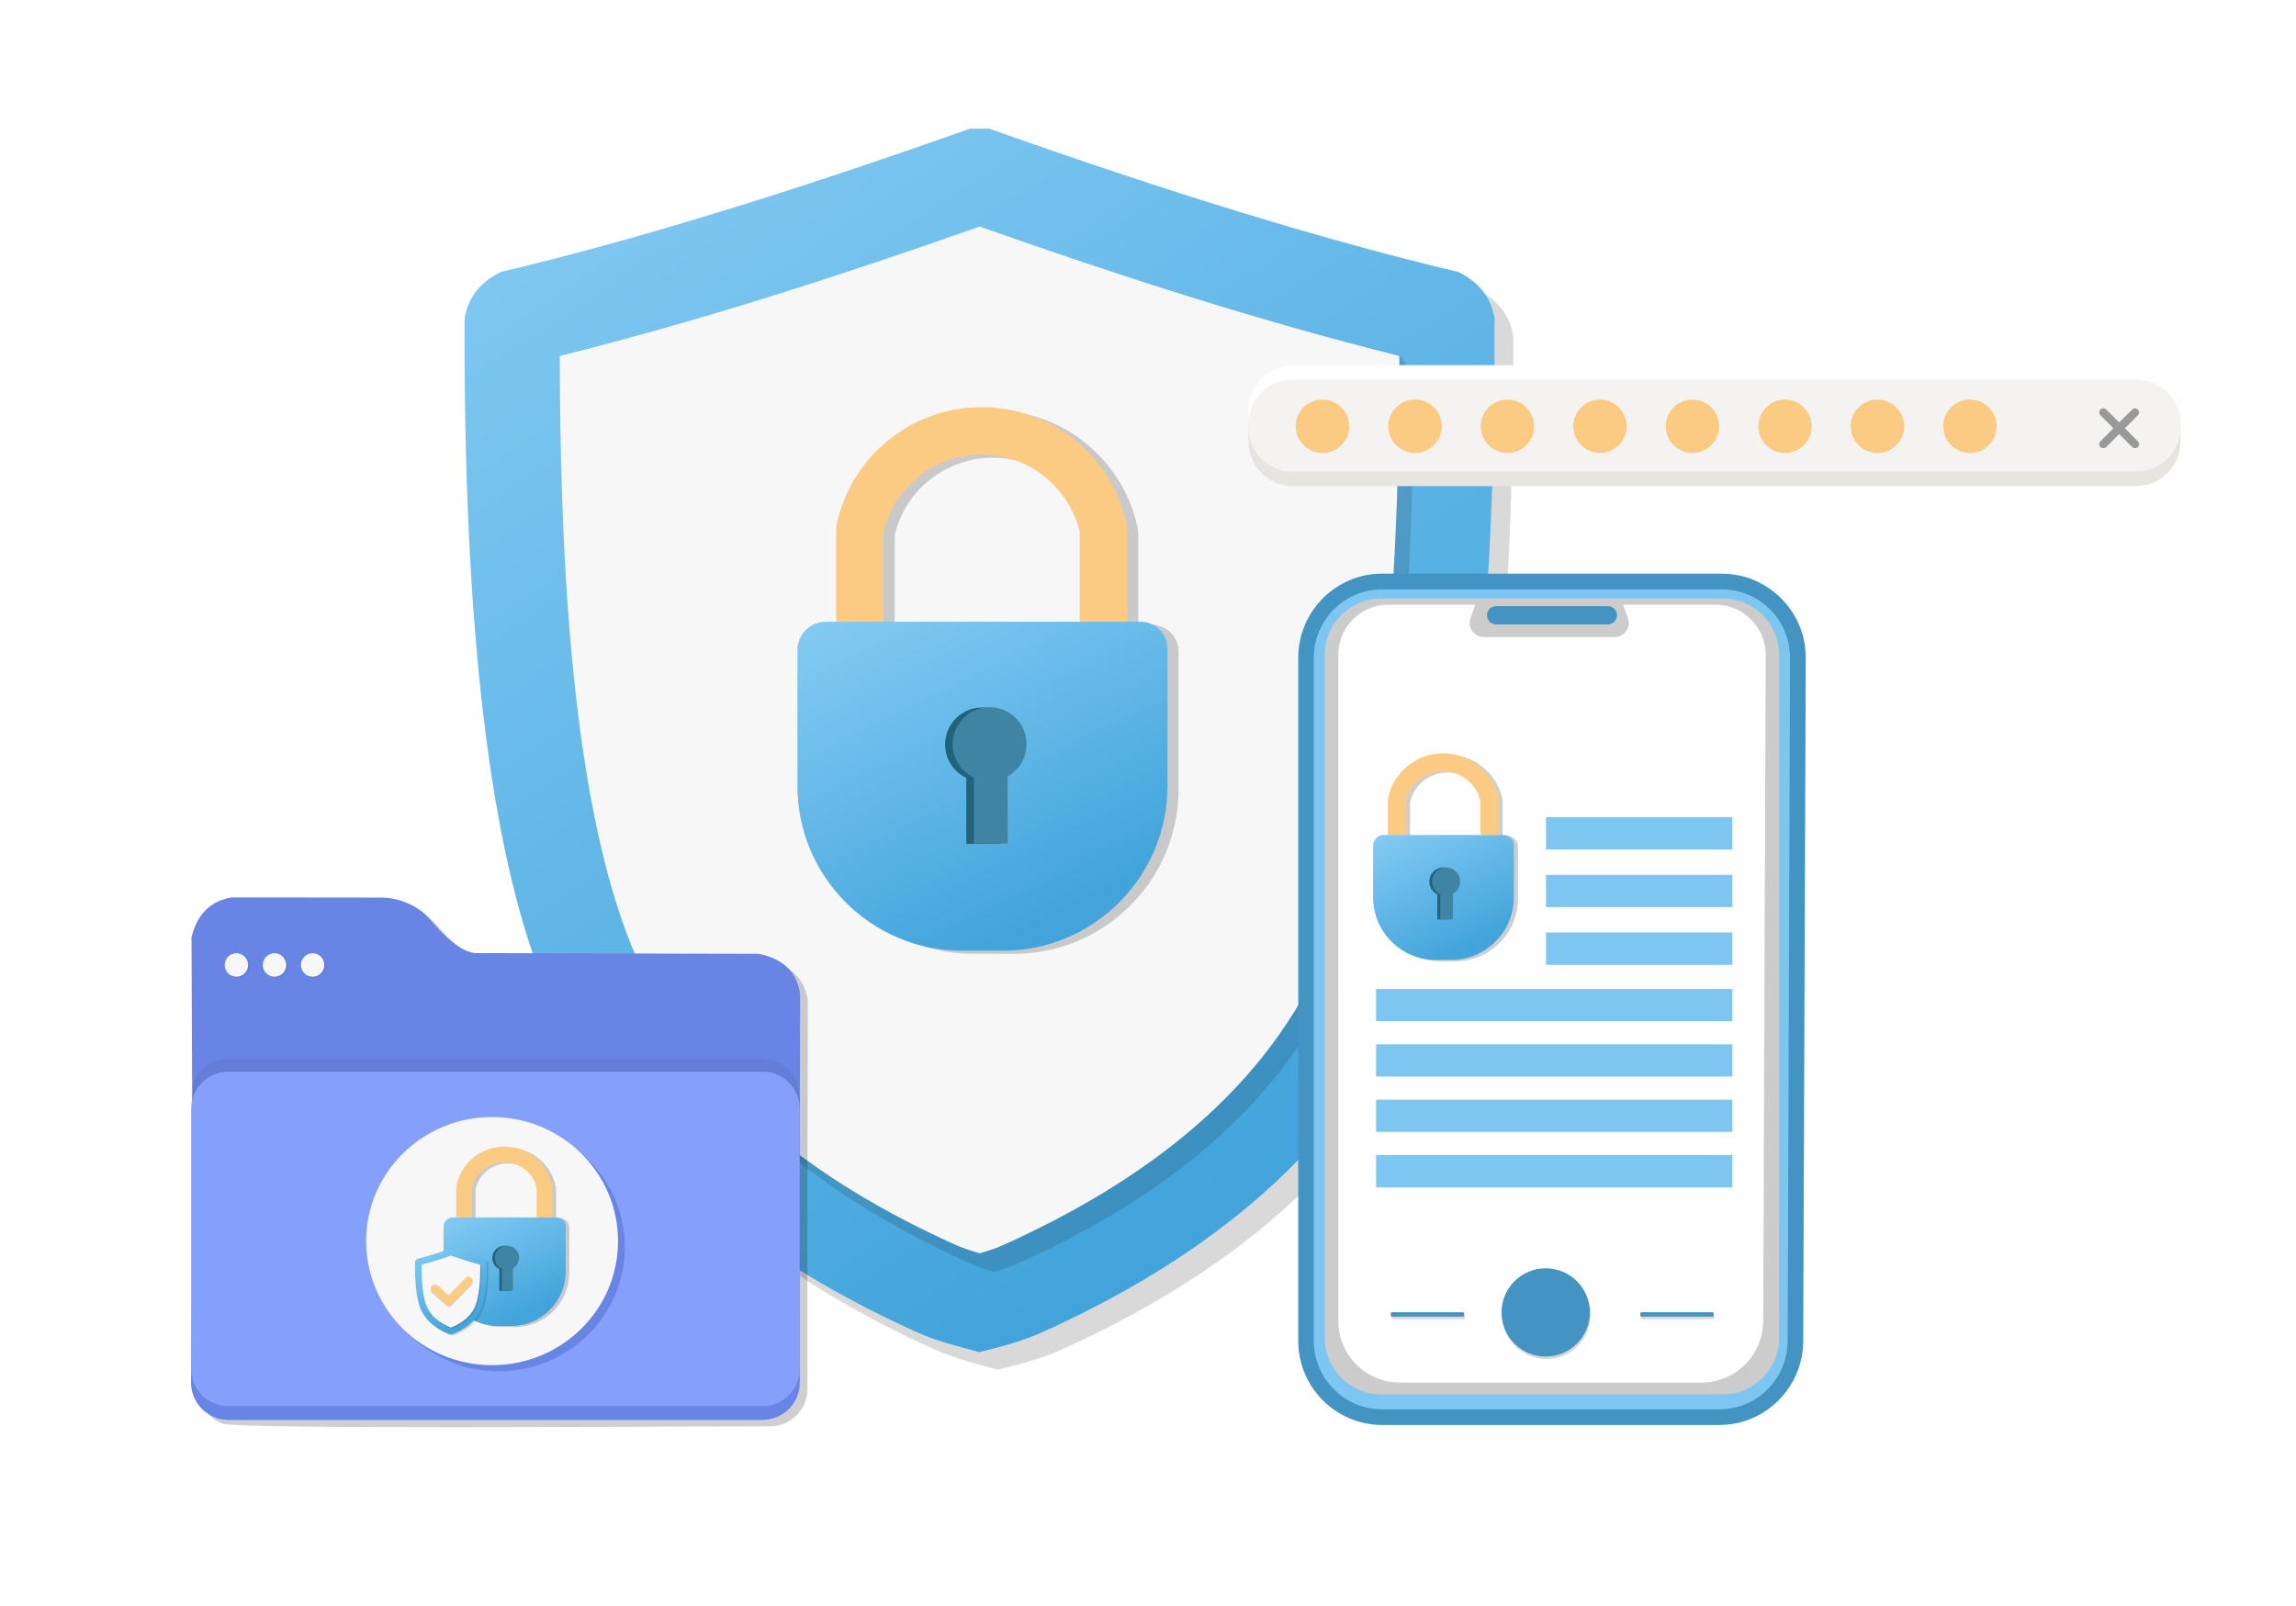 <svg version="1.0" preserveAspectRatio="xMidYMid meet" viewBox="37.008 276.258 524.847 367.221" zoomAndPan="magnify" xmlns:xlink="http://www.w3.org/1999/xlink" xmlns="http://www.w3.org/2000/svg" style="max-height: 500px" width="524.847" height="367.221"><rect x="37.008" y="276.258" width="524.847" height="367.221" fill="#333333" stroke="none"/><defs><clipPath id="959b54a2b2"><path clip-rule="nonzero" d="M 0.016 0 L 594.984 0 L 594.984 841.5 L 0.016 841.5 Z M 0.016 0"/></clipPath><clipPath id="2df799f0f8"><path clip-rule="nonzero" d="M 0.016 0 L 594.984 0 L 594.984 841.5 L 0.016 841.5 Z M 0.016 0"/></clipPath><clipPath id="c558ff9152"><path clip-rule="nonzero" d="M 143 305.586 L 379 305.586 L 379 586 L 143 586 Z M 143 305.586"/></clipPath><clipPath id="d058d3632a"><path clip-rule="evenodd" d="M 263.113 305.664 C 304.867 320.492 340.625 331.414 370.379 338.438 C 375.125 340.781 377.867 344.309 378.648 349.023 C 378.918 419.762 372.887 470.414 360.551 501.051 C 346.59 534.844 318.254 561.406 275.555 580.711 C 270.707 582.918 265.961 584.141 260.844 585.395 C 255.727 583.969 251.219 582.953 246.305 580.711 C 203.602 561.406 175.27 534.844 161.309 501.051 C 148.973 470.414 142.938 419.762 143.211 349.023 C 143.988 344.309 146.734 340.781 151.48 338.438 C 181.234 331.414 216.988 320.492 258.742 305.664 Z M 263.113 305.664"/></clipPath><linearGradient id="e31e8305cd" y2="8.746" gradientUnits="userSpaceOnUse" x2="170.439" y1="901.665" gradientTransform="matrix(0.339, 0, 0, 0.339, 80.715, 305.665)" x1="763.773"><stop offset="0" stop-color="rgb(25.879%, 64.31%, 85.88%)" stop-opacity="1"/><stop offset="0.125" stop-color="rgb(25.879%, 64.31%, 85.88%)" stop-opacity="1"/><stop offset="0.156" stop-color="rgb(25.879%, 64.31%, 85.88%)" stop-opacity="1"/><stop offset="0.172" stop-color="rgb(25.879%, 64.31%, 85.88%)" stop-opacity="1"/><stop offset="0.18" stop-color="rgb(25.983%, 64.369%, 85.918%)" stop-opacity="1"/><stop offset="0.188" stop-color="rgb(26.212%, 64.503%, 86.002%)" stop-opacity="1"/><stop offset="0.195" stop-color="rgb(26.462%, 64.65%, 86.095%)" stop-opacity="1"/><stop offset="0.203" stop-color="rgb(26.712%, 64.798%, 86.188%)" stop-opacity="1"/><stop offset="0.211" stop-color="rgb(26.962%, 64.944%, 86.281%)" stop-opacity="1"/><stop offset="0.219" stop-color="rgb(27.213%, 65.091%, 86.374%)" stop-opacity="1"/><stop offset="0.227" stop-color="rgb(27.463%, 65.237%, 86.467%)" stop-opacity="1"/><stop offset="0.234" stop-color="rgb(27.713%, 65.384%, 86.56%)" stop-opacity="1"/><stop offset="0.242" stop-color="rgb(27.963%, 65.53%, 86.653%)" stop-opacity="1"/><stop offset="0.25" stop-color="rgb(28.214%, 65.677%, 86.746%)" stop-opacity="1"/><stop offset="0.258" stop-color="rgb(28.464%, 65.823%, 86.839%)" stop-opacity="1"/><stop offset="0.266" stop-color="rgb(28.714%, 65.97%, 86.932%)" stop-opacity="1"/><stop offset="0.273" stop-color="rgb(28.964%, 66.116%, 87.025%)" stop-opacity="1"/><stop offset="0.281" stop-color="rgb(29.214%, 66.263%, 87.119%)" stop-opacity="1"/><stop offset="0.289" stop-color="rgb(29.465%, 66.409%, 87.212%)" stop-opacity="1"/><stop offset="0.297" stop-color="rgb(29.715%, 66.557%, 87.305%)" stop-opacity="1"/><stop offset="0.305" stop-color="rgb(29.967%, 66.704%, 87.398%)" stop-opacity="1"/><stop offset="0.312" stop-color="rgb(30.217%, 66.85%, 87.491%)" stop-opacity="1"/><stop offset="0.32" stop-color="rgb(30.467%, 66.997%, 87.582%)" stop-opacity="1"/><stop offset="0.328" stop-color="rgb(30.717%, 67.143%, 87.675%)" stop-opacity="1"/><stop offset="0.336" stop-color="rgb(30.968%, 67.29%, 87.769%)" stop-opacity="1"/><stop offset="0.344" stop-color="rgb(31.218%, 67.436%, 87.862%)" stop-opacity="1"/><stop offset="0.352" stop-color="rgb(31.468%, 67.583%, 87.955%)" stop-opacity="1"/><stop offset="0.359" stop-color="rgb(31.718%, 67.729%, 88.048%)" stop-opacity="1"/><stop offset="0.359" stop-color="rgb(31.969%, 67.876%, 88.141%)" stop-opacity="1"/><stop offset="0.367" stop-color="rgb(32.094%, 67.949%, 88.188%)" stop-opacity="1"/><stop offset="0.375" stop-color="rgb(32.219%, 68.022%, 88.234%)" stop-opacity="1"/><stop offset="0.383" stop-color="rgb(32.469%, 68.169%, 88.327%)" stop-opacity="1"/><stop offset="0.391" stop-color="rgb(32.719%, 68.317%, 88.42%)" stop-opacity="1"/><stop offset="0.398" stop-color="rgb(32.97%, 68.463%, 88.513%)" stop-opacity="1"/><stop offset="0.406" stop-color="rgb(33.22%, 68.61%, 88.606%)" stop-opacity="1"/><stop offset="0.414" stop-color="rgb(33.47%, 68.756%, 88.699%)" stop-opacity="1"/><stop offset="0.422" stop-color="rgb(33.72%, 68.903%, 88.792%)" stop-opacity="1"/><stop offset="0.43" stop-color="rgb(33.971%, 69.049%, 88.885%)" stop-opacity="1"/><stop offset="0.438" stop-color="rgb(34.221%, 69.196%, 88.979%)" stop-opacity="1"/><stop offset="0.445" stop-color="rgb(34.471%, 69.342%, 89.072%)" stop-opacity="1"/><stop offset="0.453" stop-color="rgb(34.721%, 69.489%, 89.165%)" stop-opacity="1"/><stop offset="0.461" stop-color="rgb(34.972%, 69.635%, 89.258%)" stop-opacity="1"/><stop offset="0.469" stop-color="rgb(35.222%, 69.781%, 89.349%)" stop-opacity="1"/><stop offset="0.477" stop-color="rgb(35.472%, 69.928%, 89.442%)" stop-opacity="1"/><stop offset="0.484" stop-color="rgb(35.722%, 70.076%, 89.536%)" stop-opacity="1"/><stop offset="0.492" stop-color="rgb(35.973%, 70.222%, 89.629%)" stop-opacity="1"/><stop offset="0.5" stop-color="rgb(36.223%, 70.369%, 89.722%)" stop-opacity="1"/><stop offset="0.508" stop-color="rgb(36.473%, 70.515%, 89.815%)" stop-opacity="1"/><stop offset="0.516" stop-color="rgb(36.723%, 70.662%, 89.908%)" stop-opacity="1"/><stop offset="0.523" stop-color="rgb(36.974%, 70.808%, 90.001%)" stop-opacity="1"/><stop offset="0.531" stop-color="rgb(37.224%, 70.955%, 90.094%)" stop-opacity="1"/><stop offset="0.539" stop-color="rgb(37.474%, 71.101%, 90.187%)" stop-opacity="1"/><stop offset="0.547" stop-color="rgb(37.724%, 71.248%, 90.28%)" stop-opacity="1"/><stop offset="0.555" stop-color="rgb(37.975%, 71.394%, 90.373%)" stop-opacity="1"/><stop offset="0.562" stop-color="rgb(38.225%, 71.541%, 90.466%)" stop-opacity="1"/><stop offset="0.57" stop-color="rgb(38.475%, 71.687%, 90.559%)" stop-opacity="1"/><stop offset="0.578" stop-color="rgb(38.725%, 71.835%, 90.652%)" stop-opacity="1"/><stop offset="0.586" stop-color="rgb(38.976%, 71.982%, 90.746%)" stop-opacity="1"/><stop offset="0.594" stop-color="rgb(39.226%, 72.128%, 90.839%)" stop-opacity="1"/><stop offset="0.602" stop-color="rgb(39.476%, 72.275%, 90.932%)" stop-opacity="1"/><stop offset="0.609" stop-color="rgb(39.726%, 72.421%, 91.025%)" stop-opacity="1"/><stop offset="0.617" stop-color="rgb(39.977%, 72.568%, 91.118%)" stop-opacity="1"/><stop offset="0.625" stop-color="rgb(40.227%, 72.714%, 91.209%)" stop-opacity="1"/><stop offset="0.633" stop-color="rgb(40.479%, 72.861%, 91.302%)" stop-opacity="1"/><stop offset="0.641" stop-color="rgb(40.729%, 73.007%, 91.396%)" stop-opacity="1"/><stop offset="0.641" stop-color="rgb(40.854%, 73.08%, 91.443%)" stop-opacity="1"/><stop offset="0.648" stop-color="rgb(40.979%, 73.154%, 91.489%)" stop-opacity="1"/><stop offset="0.656" stop-color="rgb(41.229%, 73.3%, 91.582%)" stop-opacity="1"/><stop offset="0.664" stop-color="rgb(41.479%, 73.447%, 91.675%)" stop-opacity="1"/><stop offset="0.672" stop-color="rgb(41.73%, 73.595%, 91.768%)" stop-opacity="1"/><stop offset="0.68" stop-color="rgb(41.98%, 73.741%, 91.861%)" stop-opacity="1"/><stop offset="0.688" stop-color="rgb(42.23%, 73.888%, 91.954%)" stop-opacity="1"/><stop offset="0.695" stop-color="rgb(42.48%, 74.034%, 92.047%)" stop-opacity="1"/><stop offset="0.703" stop-color="rgb(42.731%, 74.181%, 92.14%)" stop-opacity="1"/><stop offset="0.711" stop-color="rgb(42.981%, 74.327%, 92.233%)" stop-opacity="1"/><stop offset="0.719" stop-color="rgb(43.231%, 74.474%, 92.326%)" stop-opacity="1"/><stop offset="0.727" stop-color="rgb(43.481%, 74.62%, 92.419%)" stop-opacity="1"/><stop offset="0.734" stop-color="rgb(43.732%, 74.767%, 92.513%)" stop-opacity="1"/><stop offset="0.742" stop-color="rgb(43.982%, 74.913%, 92.606%)" stop-opacity="1"/><stop offset="0.75" stop-color="rgb(44.232%, 75.06%, 92.699%)" stop-opacity="1"/><stop offset="0.758" stop-color="rgb(44.482%, 75.206%, 92.792%)" stop-opacity="1"/><stop offset="0.766" stop-color="rgb(44.733%, 75.354%, 92.885%)" stop-opacity="1"/><stop offset="0.773" stop-color="rgb(44.983%, 75.5%, 92.976%)" stop-opacity="1"/><stop offset="0.781" stop-color="rgb(45.233%, 75.647%, 93.069%)" stop-opacity="1"/><stop offset="0.789" stop-color="rgb(45.483%, 75.793%, 93.163%)" stop-opacity="1"/><stop offset="0.797" stop-color="rgb(45.734%, 75.94%, 93.256%)" stop-opacity="1"/><stop offset="0.805" stop-color="rgb(45.984%, 76.086%, 93.349%)" stop-opacity="1"/><stop offset="0.812" stop-color="rgb(46.234%, 76.233%, 93.442%)" stop-opacity="1"/><stop offset="0.82" stop-color="rgb(46.484%, 76.379%, 93.535%)" stop-opacity="1"/><stop offset="0.828" stop-color="rgb(46.735%, 76.526%, 93.628%)" stop-opacity="1"/><stop offset="0.836" stop-color="rgb(46.985%, 76.672%, 93.721%)" stop-opacity="1"/><stop offset="0.844" stop-color="rgb(47.235%, 76.819%, 93.814%)" stop-opacity="1"/><stop offset="0.852" stop-color="rgb(47.485%, 76.965%, 93.907%)" stop-opacity="1"/><stop offset="0.859" stop-color="rgb(47.736%, 77.113%, 94%)" stop-opacity="1"/><stop offset="0.867" stop-color="rgb(47.986%, 77.26%, 94.093%)" stop-opacity="1"/><stop offset="0.875" stop-color="rgb(48.236%, 77.406%, 94.186%)" stop-opacity="1"/><stop offset="0.883" stop-color="rgb(48.486%, 77.553%, 94.279%)" stop-opacity="1"/><stop offset="0.891" stop-color="rgb(48.737%, 77.699%, 94.373%)" stop-opacity="1"/><stop offset="0.898" stop-color="rgb(48.987%, 77.846%, 94.466%)" stop-opacity="1"/><stop offset="0.906" stop-color="rgb(49.237%, 77.992%, 94.559%)" stop-opacity="1"/><stop offset="0.914" stop-color="rgb(49.487%, 78.139%, 94.652%)" stop-opacity="1"/><stop offset="0.922" stop-color="rgb(49.738%, 78.285%, 94.745%)" stop-opacity="1"/><stop offset="0.93" stop-color="rgb(49.988%, 78.432%, 94.836%)" stop-opacity="1"/><stop offset="0.938" stop-color="rgb(50.238%, 78.578%, 94.93%)" stop-opacity="1"/><stop offset="0.945" stop-color="rgb(50.488%, 78.725%, 95.023%)" stop-opacity="1"/><stop offset="0.953" stop-color="rgb(50.739%, 78.873%, 95.116%)" stop-opacity="1"/><stop offset="0.961" stop-color="rgb(50.989%, 79.019%, 95.209%)" stop-opacity="1"/><stop offset="0.969" stop-color="rgb(51.241%, 79.166%, 95.302%)" stop-opacity="1"/><stop offset="0.977" stop-color="rgb(51.491%, 79.312%, 95.395%)" stop-opacity="1"/><stop offset="0.984" stop-color="rgb(51.741%, 79.459%, 95.488%)" stop-opacity="1"/><stop offset="0.992" stop-color="rgb(51.991%, 79.605%, 95.581%)" stop-opacity="1"/><stop offset="1" stop-color="rgb(52.242%, 79.752%, 95.674%)" stop-opacity="1"/></linearGradient><clipPath id="76f12eae87"><path clip-rule="nonzero" d="M 219 418 L 304 418 L 304 494 L 219 494 Z M 219 418"/></clipPath><clipPath id="5002e25121"><path clip-rule="evenodd" d="M 225.77 418.406 L 297.75 418.406 C 301.105 418.406 303.887 421.152 303.887 424.512 L 303.887 455.996 C 303.887 476.691 286.973 493.621 266.301 493.621 L 256.844 493.621 C 236.207 493.621 219.293 476.691 219.293 455.996 L 219.293 424.852 C 219.293 421.324 222.211 418.406 225.77 418.406 Z M 225.77 418.406"/></clipPath><linearGradient id="352d597540" y2="319.864" gradientUnits="userSpaceOnUse" x2="433.909" y1="597.123" gradientTransform="matrix(0.339, 0, 0, 0.339, 80.715, 305.665)" x1="571.78"><stop offset="0" stop-color="rgb(25.879%, 64.31%, 85.88%)" stop-opacity="1"/><stop offset="0.125" stop-color="rgb(25.879%, 64.31%, 85.88%)" stop-opacity="1"/><stop offset="0.156" stop-color="rgb(25.879%, 64.31%, 85.88%)" stop-opacity="1"/><stop offset="0.172" stop-color="rgb(25.879%, 64.31%, 85.88%)" stop-opacity="1"/><stop offset="0.18" stop-color="rgb(25.983%, 64.369%, 85.918%)" stop-opacity="1"/><stop offset="0.188" stop-color="rgb(26.212%, 64.503%, 86.002%)" stop-opacity="1"/><stop offset="0.195" stop-color="rgb(26.462%, 64.65%, 86.095%)" stop-opacity="1"/><stop offset="0.203" stop-color="rgb(26.712%, 64.796%, 86.188%)" stop-opacity="1"/><stop offset="0.211" stop-color="rgb(26.962%, 64.943%, 86.281%)" stop-opacity="1"/><stop offset="0.219" stop-color="rgb(27.213%, 65.091%, 86.374%)" stop-opacity="1"/><stop offset="0.227" stop-color="rgb(27.463%, 65.237%, 86.467%)" stop-opacity="1"/><stop offset="0.234" stop-color="rgb(27.713%, 65.384%, 86.56%)" stop-opacity="1"/><stop offset="0.242" stop-color="rgb(27.963%, 65.53%, 86.653%)" stop-opacity="1"/><stop offset="0.25" stop-color="rgb(28.214%, 65.677%, 86.746%)" stop-opacity="1"/><stop offset="0.258" stop-color="rgb(28.464%, 65.823%, 86.839%)" stop-opacity="1"/><stop offset="0.266" stop-color="rgb(28.712%, 65.97%, 86.932%)" stop-opacity="1"/><stop offset="0.273" stop-color="rgb(28.963%, 66.116%, 87.024%)" stop-opacity="1"/><stop offset="0.281" stop-color="rgb(29.213%, 66.263%, 87.117%)" stop-opacity="1"/><stop offset="0.289" stop-color="rgb(29.463%, 66.409%, 87.21%)" stop-opacity="1"/><stop offset="0.297" stop-color="rgb(29.713%, 66.556%, 87.303%)" stop-opacity="1"/><stop offset="0.305" stop-color="rgb(29.964%, 66.702%, 87.396%)" stop-opacity="1"/><stop offset="0.312" stop-color="rgb(30.214%, 66.849%, 87.489%)" stop-opacity="1"/><stop offset="0.32" stop-color="rgb(30.464%, 66.995%, 87.582%)" stop-opacity="1"/><stop offset="0.328" stop-color="rgb(30.714%, 67.142%, 87.675%)" stop-opacity="1"/><stop offset="0.336" stop-color="rgb(30.965%, 67.288%, 87.769%)" stop-opacity="1"/><stop offset="0.344" stop-color="rgb(31.215%, 67.435%, 87.862%)" stop-opacity="1"/><stop offset="0.352" stop-color="rgb(31.465%, 67.581%, 87.955%)" stop-opacity="1"/><stop offset="0.359" stop-color="rgb(31.715%, 67.728%, 88.046%)" stop-opacity="1"/><stop offset="0.359" stop-color="rgb(31.841%, 67.801%, 88.094%)" stop-opacity="1"/><stop offset="0.367" stop-color="rgb(31.966%, 67.874%, 88.139%)" stop-opacity="1"/><stop offset="0.375" stop-color="rgb(32.216%, 68.021%, 88.232%)" stop-opacity="1"/><stop offset="0.383" stop-color="rgb(32.466%, 68.167%, 88.326%)" stop-opacity="1"/><stop offset="0.391" stop-color="rgb(32.715%, 68.314%, 88.419%)" stop-opacity="1"/><stop offset="0.398" stop-color="rgb(32.965%, 68.46%, 88.512%)" stop-opacity="1"/><stop offset="0.406" stop-color="rgb(33.215%, 68.607%, 88.605%)" stop-opacity="1"/><stop offset="0.414" stop-color="rgb(33.466%, 68.753%, 88.698%)" stop-opacity="1"/><stop offset="0.422" stop-color="rgb(33.716%, 68.9%, 88.791%)" stop-opacity="1"/><stop offset="0.43" stop-color="rgb(33.966%, 69.046%, 88.884%)" stop-opacity="1"/><stop offset="0.438" stop-color="rgb(34.216%, 69.193%, 88.977%)" stop-opacity="1"/><stop offset="0.445" stop-color="rgb(34.467%, 69.339%, 89.07%)" stop-opacity="1"/><stop offset="0.453" stop-color="rgb(34.717%, 69.485%, 89.162%)" stop-opacity="1"/><stop offset="0.461" stop-color="rgb(34.967%, 69.632%, 89.255%)" stop-opacity="1"/><stop offset="0.469" stop-color="rgb(35.217%, 69.778%, 89.348%)" stop-opacity="1"/><stop offset="0.477" stop-color="rgb(35.468%, 69.926%, 89.441%)" stop-opacity="1"/><stop offset="0.484" stop-color="rgb(35.718%, 70.073%, 89.534%)" stop-opacity="1"/><stop offset="0.492" stop-color="rgb(35.968%, 70.219%, 89.627%)" stop-opacity="1"/><stop offset="0.5" stop-color="rgb(36.218%, 70.366%, 89.72%)" stop-opacity="1"/><stop offset="0.508" stop-color="rgb(36.467%, 70.512%, 89.813%)" stop-opacity="1"/><stop offset="0.516" stop-color="rgb(36.717%, 70.659%, 89.906%)" stop-opacity="1"/><stop offset="0.523" stop-color="rgb(36.967%, 70.805%, 89.999%)" stop-opacity="1"/><stop offset="0.531" stop-color="rgb(37.218%, 70.952%, 90.092%)" stop-opacity="1"/><stop offset="0.539" stop-color="rgb(37.468%, 71.098%, 90.186%)" stop-opacity="1"/><stop offset="0.547" stop-color="rgb(37.718%, 71.245%, 90.277%)" stop-opacity="1"/><stop offset="0.555" stop-color="rgb(37.968%, 71.391%, 90.37%)" stop-opacity="1"/><stop offset="0.562" stop-color="rgb(38.219%, 71.538%, 90.463%)" stop-opacity="1"/><stop offset="0.57" stop-color="rgb(38.469%, 71.684%, 90.556%)" stop-opacity="1"/><stop offset="0.578" stop-color="rgb(38.719%, 71.831%, 90.649%)" stop-opacity="1"/><stop offset="0.586" stop-color="rgb(38.969%, 71.977%, 90.742%)" stop-opacity="1"/><stop offset="0.594" stop-color="rgb(39.22%, 72.124%, 90.836%)" stop-opacity="1"/><stop offset="0.602" stop-color="rgb(39.47%, 72.27%, 90.929%)" stop-opacity="1"/><stop offset="0.609" stop-color="rgb(39.72%, 72.417%, 91.022%)" stop-opacity="1"/><stop offset="0.617" stop-color="rgb(39.97%, 72.563%, 91.115%)" stop-opacity="1"/><stop offset="0.625" stop-color="rgb(40.219%, 72.71%, 91.208%)" stop-opacity="1"/><stop offset="0.633" stop-color="rgb(40.469%, 72.856%, 91.301%)" stop-opacity="1"/><stop offset="0.641" stop-color="rgb(40.72%, 73.003%, 91.393%)" stop-opacity="1"/><stop offset="0.641" stop-color="rgb(40.97%, 73.149%, 91.486%)" stop-opacity="1"/><stop offset="0.648" stop-color="rgb(41.095%, 73.222%, 91.533%)" stop-opacity="1"/><stop offset="0.656" stop-color="rgb(41.22%, 73.296%, 91.579%)" stop-opacity="1"/><stop offset="0.664" stop-color="rgb(41.47%, 73.442%, 91.672%)" stop-opacity="1"/><stop offset="0.672" stop-color="rgb(41.721%, 73.589%, 91.765%)" stop-opacity="1"/><stop offset="0.68" stop-color="rgb(41.971%, 73.735%, 91.858%)" stop-opacity="1"/><stop offset="0.688" stop-color="rgb(42.221%, 73.882%, 91.951%)" stop-opacity="1"/><stop offset="0.695" stop-color="rgb(42.471%, 74.028%, 92.044%)" stop-opacity="1"/><stop offset="0.703" stop-color="rgb(42.722%, 74.174%, 92.137%)" stop-opacity="1"/><stop offset="0.711" stop-color="rgb(42.972%, 74.321%, 92.23%)" stop-opacity="1"/><stop offset="0.719" stop-color="rgb(43.222%, 74.467%, 92.323%)" stop-opacity="1"/><stop offset="0.727" stop-color="rgb(43.472%, 74.615%, 92.416%)" stop-opacity="1"/><stop offset="0.734" stop-color="rgb(43.723%, 74.762%, 92.508%)" stop-opacity="1"/><stop offset="0.742" stop-color="rgb(43.971%, 74.908%, 92.601%)" stop-opacity="1"/><stop offset="0.75" stop-color="rgb(44.221%, 75.055%, 92.694%)" stop-opacity="1"/><stop offset="0.758" stop-color="rgb(44.472%, 75.201%, 92.787%)" stop-opacity="1"/><stop offset="0.766" stop-color="rgb(44.722%, 75.348%, 92.88%)" stop-opacity="1"/><stop offset="0.773" stop-color="rgb(44.972%, 75.494%, 92.973%)" stop-opacity="1"/><stop offset="0.781" stop-color="rgb(45.222%, 75.641%, 93.066%)" stop-opacity="1"/><stop offset="0.789" stop-color="rgb(45.473%, 75.787%, 93.159%)" stop-opacity="1"/><stop offset="0.797" stop-color="rgb(45.723%, 75.934%, 93.253%)" stop-opacity="1"/><stop offset="0.805" stop-color="rgb(45.973%, 76.08%, 93.346%)" stop-opacity="1"/><stop offset="0.812" stop-color="rgb(46.223%, 76.227%, 93.439%)" stop-opacity="1"/><stop offset="0.82" stop-color="rgb(46.474%, 76.373%, 93.53%)" stop-opacity="1"/><stop offset="0.828" stop-color="rgb(46.724%, 76.52%, 93.623%)" stop-opacity="1"/><stop offset="0.836" stop-color="rgb(46.974%, 76.666%, 93.716%)" stop-opacity="1"/><stop offset="0.844" stop-color="rgb(47.224%, 76.813%, 93.81%)" stop-opacity="1"/><stop offset="0.852" stop-color="rgb(47.475%, 76.959%, 93.903%)" stop-opacity="1"/><stop offset="0.859" stop-color="rgb(47.723%, 77.106%, 93.996%)" stop-opacity="1"/><stop offset="0.867" stop-color="rgb(47.974%, 77.252%, 94.089%)" stop-opacity="1"/><stop offset="0.875" stop-color="rgb(48.224%, 77.399%, 94.182%)" stop-opacity="1"/><stop offset="0.883" stop-color="rgb(48.474%, 77.545%, 94.275%)" stop-opacity="1"/><stop offset="0.891" stop-color="rgb(48.724%, 77.692%, 94.368%)" stop-opacity="1"/><stop offset="0.898" stop-color="rgb(48.975%, 77.838%, 94.461%)" stop-opacity="1"/><stop offset="0.906" stop-color="rgb(49.225%, 77.985%, 94.554%)" stop-opacity="1"/><stop offset="0.914" stop-color="rgb(49.475%, 78.131%, 94.646%)" stop-opacity="1"/><stop offset="0.922" stop-color="rgb(49.725%, 78.278%, 94.739%)" stop-opacity="1"/><stop offset="0.93" stop-color="rgb(49.976%, 78.424%, 94.832%)" stop-opacity="1"/><stop offset="0.938" stop-color="rgb(50.226%, 78.571%, 94.925%)" stop-opacity="1"/><stop offset="0.945" stop-color="rgb(50.476%, 78.717%, 95.018%)" stop-opacity="1"/><stop offset="0.953" stop-color="rgb(50.726%, 78.864%, 95.111%)" stop-opacity="1"/><stop offset="0.961" stop-color="rgb(50.977%, 79.01%, 95.204%)" stop-opacity="1"/><stop offset="0.969" stop-color="rgb(51.227%, 79.156%, 95.297%)" stop-opacity="1"/><stop offset="0.977" stop-color="rgb(51.476%, 79.305%, 95.39%)" stop-opacity="1"/><stop offset="0.984" stop-color="rgb(51.726%, 79.451%, 95.483%)" stop-opacity="1"/><stop offset="0.992" stop-color="rgb(51.976%, 79.597%, 95.576%)" stop-opacity="1"/><stop offset="1" stop-color="rgb(52.226%, 79.744%, 95.67%)" stop-opacity="1"/></linearGradient><clipPath id="151c123a2d"><path clip-rule="nonzero" d="M 322 363 L 535.461 363 L 535.461 388 L 322 388 Z M 322 363"/></clipPath><clipPath id="60a81e4ed6"><path clip-rule="nonzero" d="M 322 359 L 535.461 359 L 535.461 385 L 322 385 Z M 322 359"/></clipPath><clipPath id="c55dad6e83"><path clip-rule="nonzero" d="M 322 359 L 535.461 359 L 535.461 374 L 322 374 Z M 322 359"/></clipPath><clipPath id="d02222e617"><path clip-rule="nonzero" d="M 342 414 L 441 414 L 441 593 L 342 593 Z M 342 414"/></clipPath><clipPath id="d638f8feac"><path clip-rule="evenodd" d="M 376.141 421.898 L 406.133 421.898 C 407.863 421.898 409.32 420.473 409.32 418.711 C 409.32 418.371 409.25 417.996 409.148 417.66 L 408.031 414.504 L 429.18 414.504 C 435.484 414.504 440.633 419.66 440.633 426.004 L 440.059 578.305 C 440.023 586.039 433.754 592.348 425.992 592.348 L 356.992 592.348 C 349.23 592.348 342.93 586.039 342.93 578.27 L 342.93 425.938 C 342.93 419.66 348.047 414.504 354.316 414.504 L 374.242 414.504 L 373.125 417.66 C 373.023 417.996 372.953 418.371 372.953 418.711 C 372.953 420.473 374.379 421.898 376.141 421.898 Z M 376.141 421.898"/></clipPath><linearGradient id="e356453d80" y2="320.8" gradientUnits="userSpaceOnUse" x2="606.3" y1="845" gradientTransform="matrix(0.339, 0, 0, 0.339, 80.715, 305.665)" x1="606.3"><stop offset="0" stop-color="rgb(100%, 100%, 100%)" stop-opacity="1"/><stop offset="0.5" stop-color="rgb(99.805%, 99.805%, 99.805%)" stop-opacity="1"/><stop offset="1" stop-color="rgb(99.609%, 99.609%, 99.609%)" stop-opacity="1"/></linearGradient><clipPath id="1c489892c9"><path clip-rule="nonzero" d="M 350 467 L 384 467 L 384 496 L 350 496 Z M 350 467"/></clipPath><clipPath id="b781e8312f"><path clip-rule="evenodd" d="M 353.332 467.156 L 380.715 467.156 C 382.004 467.156 383.055 468.176 383.055 469.465 L 383.055 481.441 C 383.055 489.312 376.613 495.727 368.754 495.727 L 365.16 495.727 C 357.332 495.727 350.891 489.312 350.891 481.441 L 350.891 469.602 C 350.891 468.242 352.012 467.156 353.332 467.156 Z M 353.332 467.156"/></clipPath><linearGradient id="0f34cbd664" y2="471.26" gradientUnits="userSpaceOnUse" x2="806.723" y1="576.598" gradientTransform="matrix(0.339, 0, 0, 0.339, 80.715, 305.665)" x1="859.159"><stop offset="0" stop-color="rgb(25.879%, 64.31%, 85.88%)" stop-opacity="1"/><stop offset="0.125" stop-color="rgb(25.879%, 64.31%, 85.88%)" stop-opacity="1"/><stop offset="0.156" stop-color="rgb(25.879%, 64.31%, 85.88%)" stop-opacity="1"/><stop offset="0.172" stop-color="rgb(25.879%, 64.31%, 85.88%)" stop-opacity="1"/><stop offset="0.18" stop-color="rgb(25.99%, 64.374%, 85.921%)" stop-opacity="1"/><stop offset="0.188" stop-color="rgb(26.225%, 64.513%, 86.008%)" stop-opacity="1"/><stop offset="0.195" stop-color="rgb(26.476%, 64.659%, 86.101%)" stop-opacity="1"/><stop offset="0.203" stop-color="rgb(26.726%, 64.806%, 86.194%)" stop-opacity="1"/><stop offset="0.211" stop-color="rgb(26.976%, 64.952%, 86.285%)" stop-opacity="1"/><stop offset="0.219" stop-color="rgb(27.225%, 65.097%, 86.378%)" stop-opacity="1"/><stop offset="0.227" stop-color="rgb(27.475%, 65.244%, 86.472%)" stop-opacity="1"/><stop offset="0.234" stop-color="rgb(27.725%, 65.39%, 86.565%)" stop-opacity="1"/><stop offset="0.242" stop-color="rgb(27.975%, 65.536%, 86.658%)" stop-opacity="1"/><stop offset="0.25" stop-color="rgb(28.224%, 65.683%, 86.751%)" stop-opacity="1"/><stop offset="0.258" stop-color="rgb(28.474%, 65.829%, 86.842%)" stop-opacity="1"/><stop offset="0.266" stop-color="rgb(28.725%, 65.976%, 86.935%)" stop-opacity="1"/><stop offset="0.273" stop-color="rgb(28.975%, 66.122%, 87.029%)" stop-opacity="1"/><stop offset="0.281" stop-color="rgb(29.225%, 66.269%, 87.122%)" stop-opacity="1"/><stop offset="0.289" stop-color="rgb(29.474%, 66.415%, 87.215%)" stop-opacity="1"/><stop offset="0.297" stop-color="rgb(29.724%, 66.562%, 87.308%)" stop-opacity="1"/><stop offset="0.305" stop-color="rgb(29.974%, 66.708%, 87.401%)" stop-opacity="1"/><stop offset="0.312" stop-color="rgb(30.225%, 66.855%, 87.492%)" stop-opacity="1"/><stop offset="0.32" stop-color="rgb(30.473%, 67.001%, 87.585%)" stop-opacity="1"/><stop offset="0.328" stop-color="rgb(30.724%, 67.148%, 87.679%)" stop-opacity="1"/><stop offset="0.336" stop-color="rgb(30.974%, 67.293%, 87.772%)" stop-opacity="1"/><stop offset="0.344" stop-color="rgb(31.224%, 67.439%, 87.865%)" stop-opacity="1"/><stop offset="0.352" stop-color="rgb(31.473%, 67.586%, 87.958%)" stop-opacity="1"/><stop offset="0.359" stop-color="rgb(31.723%, 67.732%, 88.051%)" stop-opacity="1"/><stop offset="0.359" stop-color="rgb(31.973%, 67.879%, 88.142%)" stop-opacity="1"/><stop offset="0.367" stop-color="rgb(32.098%, 67.952%, 88.19%)" stop-opacity="1"/><stop offset="0.375" stop-color="rgb(32.224%, 68.025%, 88.235%)" stop-opacity="1"/><stop offset="0.383" stop-color="rgb(32.472%, 68.172%, 88.329%)" stop-opacity="1"/><stop offset="0.391" stop-color="rgb(32.722%, 68.318%, 88.422%)" stop-opacity="1"/><stop offset="0.398" stop-color="rgb(32.973%, 68.465%, 88.515%)" stop-opacity="1"/><stop offset="0.406" stop-color="rgb(33.223%, 68.611%, 88.608%)" stop-opacity="1"/><stop offset="0.414" stop-color="rgb(33.473%, 68.758%, 88.701%)" stop-opacity="1"/><stop offset="0.422" stop-color="rgb(33.722%, 68.904%, 88.792%)" stop-opacity="1"/><stop offset="0.43" stop-color="rgb(33.972%, 69.051%, 88.885%)" stop-opacity="1"/><stop offset="0.438" stop-color="rgb(34.222%, 69.197%, 88.979%)" stop-opacity="1"/><stop offset="0.445" stop-color="rgb(34.473%, 69.344%, 89.072%)" stop-opacity="1"/><stop offset="0.453" stop-color="rgb(34.721%, 69.49%, 89.165%)" stop-opacity="1"/><stop offset="0.461" stop-color="rgb(34.972%, 69.635%, 89.258%)" stop-opacity="1"/><stop offset="0.469" stop-color="rgb(35.222%, 69.781%, 89.351%)" stop-opacity="1"/><stop offset="0.477" stop-color="rgb(35.472%, 69.928%, 89.442%)" stop-opacity="1"/><stop offset="0.484" stop-color="rgb(35.721%, 70.074%, 89.536%)" stop-opacity="1"/><stop offset="0.492" stop-color="rgb(35.971%, 70.221%, 89.629%)" stop-opacity="1"/><stop offset="0.5" stop-color="rgb(36.221%, 70.367%, 89.722%)" stop-opacity="1"/><stop offset="0.508" stop-color="rgb(36.472%, 70.514%, 89.815%)" stop-opacity="1"/><stop offset="0.516" stop-color="rgb(36.722%, 70.66%, 89.908%)" stop-opacity="1"/><stop offset="0.523" stop-color="rgb(36.971%, 70.807%, 90.001%)" stop-opacity="1"/><stop offset="0.531" stop-color="rgb(37.221%, 70.953%, 90.092%)" stop-opacity="1"/><stop offset="0.539" stop-color="rgb(37.471%, 71.1%, 90.186%)" stop-opacity="1"/><stop offset="0.547" stop-color="rgb(37.721%, 71.246%, 90.279%)" stop-opacity="1"/><stop offset="0.555" stop-color="rgb(37.97%, 71.393%, 90.372%)" stop-opacity="1"/><stop offset="0.562" stop-color="rgb(38.22%, 71.539%, 90.465%)" stop-opacity="1"/><stop offset="0.57" stop-color="rgb(38.47%, 71.686%, 90.558%)" stop-opacity="1"/><stop offset="0.578" stop-color="rgb(38.721%, 71.831%, 90.649%)" stop-opacity="1"/><stop offset="0.586" stop-color="rgb(38.969%, 71.977%, 90.742%)" stop-opacity="1"/><stop offset="0.594" stop-color="rgb(39.22%, 72.124%, 90.836%)" stop-opacity="1"/><stop offset="0.602" stop-color="rgb(39.47%, 72.27%, 90.929%)" stop-opacity="1"/><stop offset="0.609" stop-color="rgb(39.72%, 72.417%, 91.022%)" stop-opacity="1"/><stop offset="0.617" stop-color="rgb(39.97%, 72.563%, 91.115%)" stop-opacity="1"/><stop offset="0.625" stop-color="rgb(40.219%, 72.71%, 91.208%)" stop-opacity="1"/><stop offset="0.633" stop-color="rgb(40.469%, 72.856%, 91.299%)" stop-opacity="1"/><stop offset="0.641" stop-color="rgb(40.72%, 73.003%, 91.393%)" stop-opacity="1"/><stop offset="0.641" stop-color="rgb(40.845%, 73.076%, 91.44%)" stop-opacity="1"/><stop offset="0.648" stop-color="rgb(40.97%, 73.149%, 91.486%)" stop-opacity="1"/><stop offset="0.656" stop-color="rgb(41.219%, 73.296%, 91.579%)" stop-opacity="1"/><stop offset="0.664" stop-color="rgb(41.469%, 73.442%, 91.672%)" stop-opacity="1"/><stop offset="0.672" stop-color="rgb(41.719%, 73.589%, 91.765%)" stop-opacity="1"/><stop offset="0.68" stop-color="rgb(41.969%, 73.735%, 91.858%)" stop-opacity="1"/><stop offset="0.688" stop-color="rgb(42.218%, 73.882%, 91.949%)" stop-opacity="1"/><stop offset="0.695" stop-color="rgb(42.468%, 74.026%, 92.043%)" stop-opacity="1"/><stop offset="0.703" stop-color="rgb(42.719%, 74.173%, 92.136%)" stop-opacity="1"/><stop offset="0.711" stop-color="rgb(42.969%, 74.319%, 92.229%)" stop-opacity="1"/><stop offset="0.719" stop-color="rgb(43.219%, 74.466%, 92.322%)" stop-opacity="1"/><stop offset="0.727" stop-color="rgb(43.468%, 74.612%, 92.415%)" stop-opacity="1"/><stop offset="0.734" stop-color="rgb(43.718%, 74.759%, 92.508%)" stop-opacity="1"/><stop offset="0.742" stop-color="rgb(43.968%, 74.905%, 92.599%)" stop-opacity="1"/><stop offset="0.75" stop-color="rgb(44.218%, 75.052%, 92.693%)" stop-opacity="1"/><stop offset="0.758" stop-color="rgb(44.467%, 75.198%, 92.786%)" stop-opacity="1"/><stop offset="0.766" stop-color="rgb(44.717%, 75.345%, 92.879%)" stop-opacity="1"/><stop offset="0.773" stop-color="rgb(44.968%, 75.491%, 92.972%)" stop-opacity="1"/><stop offset="0.781" stop-color="rgb(45.218%, 75.638%, 93.065%)" stop-opacity="1"/><stop offset="0.789" stop-color="rgb(45.467%, 75.784%, 93.158%)" stop-opacity="1"/><stop offset="0.797" stop-color="rgb(45.717%, 75.931%, 93.25%)" stop-opacity="1"/><stop offset="0.805" stop-color="rgb(45.967%, 76.077%, 93.343%)" stop-opacity="1"/><stop offset="0.812" stop-color="rgb(46.217%, 76.222%, 93.436%)" stop-opacity="1"/><stop offset="0.82" stop-color="rgb(46.466%, 76.369%, 93.529%)" stop-opacity="1"/><stop offset="0.828" stop-color="rgb(46.716%, 76.515%, 93.622%)" stop-opacity="1"/><stop offset="0.836" stop-color="rgb(46.967%, 76.662%, 93.715%)" stop-opacity="1"/><stop offset="0.844" stop-color="rgb(47.217%, 76.808%, 93.808%)" stop-opacity="1"/><stop offset="0.852" stop-color="rgb(47.467%, 76.955%, 93.9%)" stop-opacity="1"/><stop offset="0.859" stop-color="rgb(47.716%, 77.101%, 93.993%)" stop-opacity="1"/><stop offset="0.867" stop-color="rgb(47.966%, 77.248%, 94.086%)" stop-opacity="1"/><stop offset="0.875" stop-color="rgb(48.216%, 77.394%, 94.179%)" stop-opacity="1"/><stop offset="0.883" stop-color="rgb(48.466%, 77.541%, 94.272%)" stop-opacity="1"/><stop offset="0.891" stop-color="rgb(48.715%, 77.687%, 94.365%)" stop-opacity="1"/><stop offset="0.898" stop-color="rgb(48.965%, 77.834%, 94.456%)" stop-opacity="1"/><stop offset="0.906" stop-color="rgb(49.216%, 77.98%, 94.55%)" stop-opacity="1"/><stop offset="0.914" stop-color="rgb(49.466%, 78.127%, 94.643%)" stop-opacity="1"/><stop offset="0.922" stop-color="rgb(49.715%, 78.273%, 94.736%)" stop-opacity="1"/><stop offset="0.93" stop-color="rgb(49.965%, 78.418%, 94.829%)" stop-opacity="1"/><stop offset="0.938" stop-color="rgb(50.215%, 78.564%, 94.922%)" stop-opacity="1"/><stop offset="0.945" stop-color="rgb(50.465%, 78.711%, 95.015%)" stop-opacity="1"/><stop offset="0.953" stop-color="rgb(50.716%, 78.857%, 95.107%)" stop-opacity="1"/><stop offset="0.961" stop-color="rgb(50.964%, 79.004%, 95.2%)" stop-opacity="1"/><stop offset="0.969" stop-color="rgb(51.215%, 79.15%, 95.293%)" stop-opacity="1"/><stop offset="0.977" stop-color="rgb(51.465%, 79.297%, 95.386%)" stop-opacity="1"/><stop offset="0.984" stop-color="rgb(51.715%, 79.443%, 95.479%)" stop-opacity="1"/><stop offset="0.992" stop-color="rgb(51.964%, 79.59%, 95.572%)" stop-opacity="1"/><stop offset="1" stop-color="rgb(52.214%, 79.736%, 95.665%)" stop-opacity="1"/></linearGradient><clipPath id="ba2b385b3b"><path clip-rule="nonzero" d="M 80.445 481 L 220 481 L 220 601 L 80.445 601 Z M 80.445 481"/></clipPath><clipPath id="3c42ba8b02"><path clip-rule="nonzero" d="M 80.445 518 L 220 518 L 220 598 L 80.445 598 Z M 80.445 518"/></clipPath><clipPath id="c80b0e91d0"><path clip-rule="nonzero" d="M 80.445 521 L 220 521 L 220 601 L 80.445 601 Z M 80.445 521"/></clipPath><clipPath id="923370e4c1"><path clip-rule="nonzero" d="M 80.445 589 L 220 589 L 220 601 L 80.445 601 Z M 80.445 589"/></clipPath><clipPath id="a71a94c5a0"><path clip-rule="nonzero" d="M 138 554 L 167 554 L 167 580 L 138 580 Z M 138 554"/></clipPath><clipPath id="611ecabe6b"><path clip-rule="evenodd" d="M 140.531 554.59 L 164.289 554.59 C 165.41 554.59 166.324 555.504 166.324 556.625 L 166.324 567.004 C 166.324 573.824 160.73 579.422 153.918 579.422 L 150.801 579.422 C 143.957 579.422 138.398 573.824 138.398 567.004 L 138.398 556.727 C 138.398 555.57 139.348 554.59 140.531 554.59 Z M 140.531 554.59"/></clipPath><linearGradient id="9cc2675092" y2="729.63" gradientUnits="userSpaceOnUse" x2="178.361" y1="821.159" gradientTransform="matrix(0.339, 0, 0, 0.339, 80.715, 305.665)" x1="224.009"><stop offset="0" stop-color="rgb(25.879%, 64.31%, 85.88%)" stop-opacity="1"/><stop offset="0.125" stop-color="rgb(25.879%, 64.31%, 85.88%)" stop-opacity="1"/><stop offset="0.156" stop-color="rgb(25.879%, 64.31%, 85.88%)" stop-opacity="1"/><stop offset="0.172" stop-color="rgb(25.879%, 64.31%, 85.88%)" stop-opacity="1"/><stop offset="0.18" stop-color="rgb(25.981%, 64.369%, 85.918%)" stop-opacity="1"/><stop offset="0.188" stop-color="rgb(26.21%, 64.503%, 86.002%)" stop-opacity="1"/><stop offset="0.195" stop-color="rgb(26.46%, 64.65%, 86.095%)" stop-opacity="1"/><stop offset="0.203" stop-color="rgb(26.711%, 64.796%, 86.188%)" stop-opacity="1"/><stop offset="0.211" stop-color="rgb(26.961%, 64.943%, 86.281%)" stop-opacity="1"/><stop offset="0.219" stop-color="rgb(27.211%, 65.089%, 86.374%)" stop-opacity="1"/><stop offset="0.227" stop-color="rgb(27.461%, 65.236%, 86.467%)" stop-opacity="1"/><stop offset="0.234" stop-color="rgb(27.713%, 65.382%, 86.56%)" stop-opacity="1"/><stop offset="0.242" stop-color="rgb(27.963%, 65.53%, 86.653%)" stop-opacity="1"/><stop offset="0.25" stop-color="rgb(28.214%, 65.677%, 86.746%)" stop-opacity="1"/><stop offset="0.258" stop-color="rgb(28.464%, 65.823%, 86.839%)" stop-opacity="1"/><stop offset="0.266" stop-color="rgb(28.714%, 65.97%, 86.932%)" stop-opacity="1"/><stop offset="0.273" stop-color="rgb(28.964%, 66.116%, 87.025%)" stop-opacity="1"/><stop offset="0.281" stop-color="rgb(29.214%, 66.263%, 87.119%)" stop-opacity="1"/><stop offset="0.289" stop-color="rgb(29.465%, 66.409%, 87.212%)" stop-opacity="1"/><stop offset="0.297" stop-color="rgb(29.715%, 66.556%, 87.305%)" stop-opacity="1"/><stop offset="0.305" stop-color="rgb(29.965%, 66.702%, 87.396%)" stop-opacity="1"/><stop offset="0.312" stop-color="rgb(30.215%, 66.85%, 87.489%)" stop-opacity="1"/><stop offset="0.32" stop-color="rgb(30.466%, 66.997%, 87.582%)" stop-opacity="1"/><stop offset="0.328" stop-color="rgb(30.717%, 67.143%, 87.675%)" stop-opacity="1"/><stop offset="0.336" stop-color="rgb(30.968%, 67.29%, 87.769%)" stop-opacity="1"/><stop offset="0.344" stop-color="rgb(31.218%, 67.436%, 87.862%)" stop-opacity="1"/><stop offset="0.352" stop-color="rgb(31.468%, 67.583%, 87.955%)" stop-opacity="1"/><stop offset="0.359" stop-color="rgb(31.718%, 67.729%, 88.048%)" stop-opacity="1"/><stop offset="0.36" stop-color="rgb(31.969%, 67.876%, 88.141%)" stop-opacity="1"/><stop offset="0.367" stop-color="rgb(32.094%, 67.95%, 88.188%)" stop-opacity="1"/><stop offset="0.375" stop-color="rgb(32.219%, 68.024%, 88.234%)" stop-opacity="1"/><stop offset="0.383" stop-color="rgb(32.469%, 68.17%, 88.327%)" stop-opacity="1"/><stop offset="0.391" stop-color="rgb(32.719%, 68.317%, 88.42%)" stop-opacity="1"/><stop offset="0.398" stop-color="rgb(32.97%, 68.463%, 88.513%)" stop-opacity="1"/><stop offset="0.406" stop-color="rgb(33.22%, 68.61%, 88.606%)" stop-opacity="1"/><stop offset="0.414" stop-color="rgb(33.47%, 68.756%, 88.699%)" stop-opacity="1"/><stop offset="0.422" stop-color="rgb(33.72%, 68.903%, 88.792%)" stop-opacity="1"/><stop offset="0.43" stop-color="rgb(33.972%, 69.049%, 88.885%)" stop-opacity="1"/><stop offset="0.438" stop-color="rgb(34.222%, 69.196%, 88.979%)" stop-opacity="1"/><stop offset="0.445" stop-color="rgb(34.473%, 69.344%, 89.072%)" stop-opacity="1"/><stop offset="0.453" stop-color="rgb(34.723%, 69.49%, 89.165%)" stop-opacity="1"/><stop offset="0.461" stop-color="rgb(34.973%, 69.637%, 89.258%)" stop-opacity="1"/><stop offset="0.469" stop-color="rgb(35.223%, 69.783%, 89.351%)" stop-opacity="1"/><stop offset="0.477" stop-color="rgb(35.474%, 69.93%, 89.444%)" stop-opacity="1"/><stop offset="0.484" stop-color="rgb(35.724%, 70.076%, 89.537%)" stop-opacity="1"/><stop offset="0.492" stop-color="rgb(35.974%, 70.222%, 89.63%)" stop-opacity="1"/><stop offset="0.5" stop-color="rgb(36.224%, 70.369%, 89.723%)" stop-opacity="1"/><stop offset="0.508" stop-color="rgb(36.475%, 70.515%, 89.816%)" stop-opacity="1"/><stop offset="0.516" stop-color="rgb(36.725%, 70.663%, 89.909%)" stop-opacity="1"/><stop offset="0.523" stop-color="rgb(36.977%, 70.81%, 90.002%)" stop-opacity="1"/><stop offset="0.531" stop-color="rgb(37.227%, 70.956%, 90.096%)" stop-opacity="1"/><stop offset="0.539" stop-color="rgb(37.477%, 71.103%, 90.189%)" stop-opacity="1"/><stop offset="0.547" stop-color="rgb(37.727%, 71.249%, 90.282%)" stop-opacity="1"/><stop offset="0.555" stop-color="rgb(37.978%, 71.396%, 90.375%)" stop-opacity="1"/><stop offset="0.562" stop-color="rgb(38.228%, 71.542%, 90.466%)" stop-opacity="1"/><stop offset="0.57" stop-color="rgb(38.478%, 71.689%, 90.559%)" stop-opacity="1"/><stop offset="0.578" stop-color="rgb(38.728%, 71.837%, 90.652%)" stop-opacity="1"/><stop offset="0.586" stop-color="rgb(38.979%, 71.983%, 90.746%)" stop-opacity="1"/><stop offset="0.594" stop-color="rgb(39.229%, 72.13%, 90.839%)" stop-opacity="1"/><stop offset="0.602" stop-color="rgb(39.479%, 72.276%, 90.932%)" stop-opacity="1"/><stop offset="0.609" stop-color="rgb(39.729%, 72.423%, 91.025%)" stop-opacity="1"/><stop offset="0.617" stop-color="rgb(39.98%, 72.569%, 91.118%)" stop-opacity="1"/><stop offset="0.625" stop-color="rgb(40.231%, 72.716%, 91.211%)" stop-opacity="1"/><stop offset="0.633" stop-color="rgb(40.482%, 72.862%, 91.304%)" stop-opacity="1"/><stop offset="0.64" stop-color="rgb(40.732%, 73.009%, 91.397%)" stop-opacity="1"/><stop offset="0.641" stop-color="rgb(40.857%, 73.083%, 91.444%)" stop-opacity="1"/><stop offset="0.648" stop-color="rgb(40.982%, 73.157%, 91.49%)" stop-opacity="1"/><stop offset="0.656" stop-color="rgb(41.232%, 73.303%, 91.583%)" stop-opacity="1"/><stop offset="0.664" stop-color="rgb(41.483%, 73.45%, 91.676%)" stop-opacity="1"/><stop offset="0.672" stop-color="rgb(41.733%, 73.596%, 91.769%)" stop-opacity="1"/><stop offset="0.68" stop-color="rgb(41.983%, 73.743%, 91.862%)" stop-opacity="1"/><stop offset="0.688" stop-color="rgb(42.233%, 73.889%, 91.956%)" stop-opacity="1"/><stop offset="0.695" stop-color="rgb(42.484%, 74.036%, 92.049%)" stop-opacity="1"/><stop offset="0.703" stop-color="rgb(42.734%, 74.182%, 92.142%)" stop-opacity="1"/><stop offset="0.711" stop-color="rgb(42.984%, 74.33%, 92.235%)" stop-opacity="1"/><stop offset="0.719" stop-color="rgb(43.236%, 74.477%, 92.328%)" stop-opacity="1"/><stop offset="0.727" stop-color="rgb(43.486%, 74.623%, 92.421%)" stop-opacity="1"/><stop offset="0.734" stop-color="rgb(43.736%, 74.77%, 92.514%)" stop-opacity="1"/><stop offset="0.742" stop-color="rgb(43.987%, 74.916%, 92.607%)" stop-opacity="1"/><stop offset="0.75" stop-color="rgb(44.237%, 75.063%, 92.7%)" stop-opacity="1"/><stop offset="0.758" stop-color="rgb(44.487%, 75.209%, 92.793%)" stop-opacity="1"/><stop offset="0.766" stop-color="rgb(44.737%, 75.356%, 92.886%)" stop-opacity="1"/><stop offset="0.773" stop-color="rgb(44.987%, 75.502%, 92.979%)" stop-opacity="1"/><stop offset="0.781" stop-color="rgb(45.238%, 75.65%, 93.073%)" stop-opacity="1"/><stop offset="0.789" stop-color="rgb(45.488%, 75.797%, 93.166%)" stop-opacity="1"/><stop offset="0.797" stop-color="rgb(45.738%, 75.943%, 93.259%)" stop-opacity="1"/><stop offset="0.805" stop-color="rgb(45.988%, 76.089%, 93.352%)" stop-opacity="1"/><stop offset="0.812" stop-color="rgb(46.239%, 76.236%, 93.445%)" stop-opacity="1"/><stop offset="0.82" stop-color="rgb(46.49%, 76.382%, 93.536%)" stop-opacity="1"/><stop offset="0.828" stop-color="rgb(46.741%, 76.529%, 93.629%)" stop-opacity="1"/><stop offset="0.836" stop-color="rgb(46.991%, 76.675%, 93.723%)" stop-opacity="1"/><stop offset="0.844" stop-color="rgb(47.241%, 76.823%, 93.816%)" stop-opacity="1"/><stop offset="0.852" stop-color="rgb(47.491%, 76.97%, 93.909%)" stop-opacity="1"/><stop offset="0.859" stop-color="rgb(47.742%, 77.116%, 94.002%)" stop-opacity="1"/><stop offset="0.867" stop-color="rgb(47.992%, 77.263%, 94.095%)" stop-opacity="1"/><stop offset="0.875" stop-color="rgb(48.242%, 77.409%, 94.188%)" stop-opacity="1"/><stop offset="0.883" stop-color="rgb(48.492%, 77.556%, 94.281%)" stop-opacity="1"/><stop offset="0.891" stop-color="rgb(48.743%, 77.702%, 94.374%)" stop-opacity="1"/><stop offset="0.898" stop-color="rgb(48.993%, 77.849%, 94.467%)" stop-opacity="1"/><stop offset="0.906" stop-color="rgb(49.243%, 77.995%, 94.56%)" stop-opacity="1"/><stop offset="0.914" stop-color="rgb(49.495%, 78.143%, 94.653%)" stop-opacity="1"/><stop offset="0.922" stop-color="rgb(49.745%, 78.29%, 94.746%)" stop-opacity="1"/><stop offset="0.93" stop-color="rgb(49.995%, 78.436%, 94.839%)" stop-opacity="1"/><stop offset="0.938" stop-color="rgb(50.246%, 78.583%, 94.933%)" stop-opacity="1"/><stop offset="0.945" stop-color="rgb(50.496%, 78.729%, 95.026%)" stop-opacity="1"/><stop offset="0.953" stop-color="rgb(50.746%, 78.876%, 95.119%)" stop-opacity="1"/><stop offset="0.961" stop-color="rgb(50.996%, 79.022%, 95.212%)" stop-opacity="1"/><stop offset="0.969" stop-color="rgb(51.247%, 79.169%, 95.305%)" stop-opacity="1"/><stop offset="0.977" stop-color="rgb(51.497%, 79.317%, 95.398%)" stop-opacity="1"/><stop offset="0.984" stop-color="rgb(51.747%, 79.463%, 95.491%)" stop-opacity="1"/><stop offset="0.992" stop-color="rgb(51.997%, 79.61%, 95.584%)" stop-opacity="1"/><stop offset="1" stop-color="rgb(52.248%, 79.756%, 95.677%)" stop-opacity="1"/></linearGradient><clipPath id="de940edbfa"><path clip-rule="nonzero" d="M 131 561 L 149 561 L 149 582 L 131 582 Z M 131 561"/></clipPath><clipPath id="f2410d06f3"><path clip-rule="evenodd" d="M 140.227 561.746 C 143.176 562.797 145.684 563.547 147.75 564.055 C 148.09 564.223 148.293 564.461 148.328 564.801 C 148.359 569.754 147.922 573.281 147.074 575.453 C 146.09 577.793 144.09 579.66 141.109 581.02 C 140.77 581.188 140.43 581.254 140.094 581.355 C 139.719 581.254 139.414 581.188 139.074 581.02 C 136.059 579.66 134.094 577.793 133.109 575.453 C 132.262 573.281 131.824 569.754 131.855 564.801 C 131.891 564.461 132.094 564.223 132.434 564.055 C 134.5 563.547 137.008 562.797 139.922 561.746 Z M 140.227 561.746"/></clipPath><linearGradient id="8909ccc2f7" y2="755.446" gradientUnits="userSpaceOnUse" x2="149.829" y1="818.015" gradientTransform="matrix(0.339, 0, 0, 0.339, 80.715, 305.665)" x1="191.463"><stop offset="0" stop-color="rgb(25.879%, 64.31%, 85.88%)" stop-opacity="1"/><stop offset="0.125" stop-color="rgb(25.879%, 64.31%, 85.88%)" stop-opacity="1"/><stop offset="0.156" stop-color="rgb(25.879%, 64.31%, 85.88%)" stop-opacity="1"/><stop offset="0.172" stop-color="rgb(25.879%, 64.31%, 85.88%)" stop-opacity="1"/><stop offset="0.18" stop-color="rgb(25.963%, 64.359%, 85.91%)" stop-opacity="1"/><stop offset="0.188" stop-color="rgb(26.173%, 64.481%, 85.988%)" stop-opacity="1"/><stop offset="0.195" stop-color="rgb(26.424%, 64.629%, 86.081%)" stop-opacity="1"/><stop offset="0.203" stop-color="rgb(26.674%, 64.775%, 86.174%)" stop-opacity="1"/><stop offset="0.211" stop-color="rgb(26.926%, 64.922%, 86.267%)" stop-opacity="1"/><stop offset="0.219" stop-color="rgb(27.176%, 65.068%, 86.36%)" stop-opacity="1"/><stop offset="0.227" stop-color="rgb(27.426%, 65.216%, 86.453%)" stop-opacity="1"/><stop offset="0.234" stop-color="rgb(27.678%, 65.363%, 86.546%)" stop-opacity="1"/><stop offset="0.242" stop-color="rgb(27.928%, 65.509%, 86.639%)" stop-opacity="1"/><stop offset="0.25" stop-color="rgb(28.178%, 65.657%, 86.732%)" stop-opacity="1"/><stop offset="0.258" stop-color="rgb(28.43%, 65.804%, 86.827%)" stop-opacity="1"/><stop offset="0.266" stop-color="rgb(28.68%, 65.95%, 86.92%)" stop-opacity="1"/><stop offset="0.273" stop-color="rgb(28.932%, 66.096%, 87.013%)" stop-opacity="1"/><stop offset="0.281" stop-color="rgb(29.182%, 66.245%, 87.106%)" stop-opacity="1"/><stop offset="0.289" stop-color="rgb(29.433%, 66.391%, 87.199%)" stop-opacity="1"/><stop offset="0.297" stop-color="rgb(29.684%, 66.537%, 87.292%)" stop-opacity="1"/><stop offset="0.305" stop-color="rgb(29.935%, 66.685%, 87.386%)" stop-opacity="1"/><stop offset="0.312" stop-color="rgb(30.185%, 66.832%, 87.479%)" stop-opacity="1"/><stop offset="0.32" stop-color="rgb(30.437%, 66.978%, 87.572%)" stop-opacity="1"/><stop offset="0.328" stop-color="rgb(30.687%, 67.125%, 87.665%)" stop-opacity="1"/><stop offset="0.336" stop-color="rgb(30.937%, 67.273%, 87.758%)" stop-opacity="1"/><stop offset="0.344" stop-color="rgb(31.189%, 67.419%, 87.851%)" stop-opacity="1"/><stop offset="0.352" stop-color="rgb(31.439%, 67.566%, 87.944%)" stop-opacity="1"/><stop offset="0.359" stop-color="rgb(31.691%, 67.714%, 88.039%)" stop-opacity="1"/><stop offset="0.36" stop-color="rgb(31.941%, 67.86%, 88.132%)" stop-opacity="1"/><stop offset="0.367" stop-color="rgb(32.066%, 67.934%, 88.179%)" stop-opacity="1"/><stop offset="0.375" stop-color="rgb(32.191%, 68.007%, 88.225%)" stop-opacity="1"/><stop offset="0.383" stop-color="rgb(32.443%, 68.153%, 88.318%)" stop-opacity="1"/><stop offset="0.391" stop-color="rgb(32.693%, 68.301%, 88.411%)" stop-opacity="1"/><stop offset="0.398" stop-color="rgb(32.944%, 68.448%, 88.504%)" stop-opacity="1"/><stop offset="0.406" stop-color="rgb(33.195%, 68.594%, 88.597%)" stop-opacity="1"/><stop offset="0.414" stop-color="rgb(33.446%, 68.742%, 88.69%)" stop-opacity="1"/><stop offset="0.422" stop-color="rgb(33.698%, 68.889%, 88.783%)" stop-opacity="1"/><stop offset="0.43" stop-color="rgb(33.948%, 69.035%, 88.876%)" stop-opacity="1"/><stop offset="0.438" stop-color="rgb(34.198%, 69.182%, 88.969%)" stop-opacity="1"/><stop offset="0.445" stop-color="rgb(34.45%, 69.33%, 89.062%)" stop-opacity="1"/><stop offset="0.453" stop-color="rgb(34.7%, 69.476%, 89.156%)" stop-opacity="1"/><stop offset="0.461" stop-color="rgb(34.95%, 69.623%, 89.25%)" stop-opacity="1"/><stop offset="0.469" stop-color="rgb(35.202%, 69.771%, 89.343%)" stop-opacity="1"/><stop offset="0.477" stop-color="rgb(35.452%, 69.917%, 89.436%)" stop-opacity="1"/><stop offset="0.484" stop-color="rgb(35.703%, 70.064%, 89.529%)" stop-opacity="1"/><stop offset="0.492" stop-color="rgb(35.954%, 70.21%, 89.622%)" stop-opacity="1"/><stop offset="0.5" stop-color="rgb(36.205%, 70.358%, 89.716%)" stop-opacity="1"/><stop offset="0.508" stop-color="rgb(36.456%, 70.505%, 89.809%)" stop-opacity="1"/><stop offset="0.516" stop-color="rgb(36.707%, 70.651%, 89.902%)" stop-opacity="1"/><stop offset="0.523" stop-color="rgb(36.957%, 70.799%, 89.995%)" stop-opacity="1"/><stop offset="0.531" stop-color="rgb(37.209%, 70.946%, 90.088%)" stop-opacity="1"/><stop offset="0.539" stop-color="rgb(37.459%, 71.092%, 90.181%)" stop-opacity="1"/><stop offset="0.547" stop-color="rgb(37.709%, 71.239%, 90.274%)" stop-opacity="1"/><stop offset="0.555" stop-color="rgb(37.961%, 71.387%, 90.367%)" stop-opacity="1"/><stop offset="0.562" stop-color="rgb(38.211%, 71.533%, 90.462%)" stop-opacity="1"/><stop offset="0.57" stop-color="rgb(38.461%, 71.68%, 90.555%)" stop-opacity="1"/><stop offset="0.578" stop-color="rgb(38.713%, 71.828%, 90.648%)" stop-opacity="1"/><stop offset="0.586" stop-color="rgb(38.963%, 71.974%, 90.741%)" stop-opacity="1"/><stop offset="0.594" stop-color="rgb(39.215%, 72.121%, 90.834%)" stop-opacity="1"/><stop offset="0.602" stop-color="rgb(39.465%, 72.267%, 90.927%)" stop-opacity="1"/><stop offset="0.609" stop-color="rgb(39.716%, 72.415%, 91.02%)" stop-opacity="1"/><stop offset="0.617" stop-color="rgb(39.967%, 72.562%, 91.113%)" stop-opacity="1"/><stop offset="0.625" stop-color="rgb(40.218%, 72.708%, 91.206%)" stop-opacity="1"/><stop offset="0.633" stop-color="rgb(40.468%, 72.856%, 91.299%)" stop-opacity="1"/><stop offset="0.64" stop-color="rgb(40.72%, 73.003%, 91.393%)" stop-opacity="1"/><stop offset="0.641" stop-color="rgb(40.845%, 73.076%, 91.44%)" stop-opacity="1"/><stop offset="0.648" stop-color="rgb(40.97%, 73.149%, 91.486%)" stop-opacity="1"/><stop offset="0.656" stop-color="rgb(41.222%, 73.296%, 91.579%)" stop-opacity="1"/><stop offset="0.664" stop-color="rgb(41.472%, 73.444%, 91.673%)" stop-opacity="1"/><stop offset="0.672" stop-color="rgb(41.722%, 73.59%, 91.766%)" stop-opacity="1"/><stop offset="0.68" stop-color="rgb(41.974%, 73.737%, 91.859%)" stop-opacity="1"/><stop offset="0.688" stop-color="rgb(42.224%, 73.885%, 91.953%)" stop-opacity="1"/><stop offset="0.695" stop-color="rgb(42.474%, 74.031%, 92.046%)" stop-opacity="1"/><stop offset="0.703" stop-color="rgb(42.726%, 74.178%, 92.139%)" stop-opacity="1"/><stop offset="0.711" stop-color="rgb(42.976%, 74.324%, 92.232%)" stop-opacity="1"/><stop offset="0.719" stop-color="rgb(43.227%, 74.472%, 92.325%)" stop-opacity="1"/><stop offset="0.727" stop-color="rgb(43.478%, 74.619%, 92.418%)" stop-opacity="1"/><stop offset="0.734" stop-color="rgb(43.729%, 74.765%, 92.511%)" stop-opacity="1"/><stop offset="0.742" stop-color="rgb(43.98%, 74.913%, 92.604%)" stop-opacity="1"/><stop offset="0.75" stop-color="rgb(44.231%, 75.06%, 92.697%)" stop-opacity="1"/><stop offset="0.758" stop-color="rgb(44.481%, 75.206%, 92.79%)" stop-opacity="1"/><stop offset="0.766" stop-color="rgb(44.733%, 75.352%, 92.885%)" stop-opacity="1"/><stop offset="0.773" stop-color="rgb(44.983%, 75.5%, 92.978%)" stop-opacity="1"/><stop offset="0.781" stop-color="rgb(45.233%, 75.647%, 93.071%)" stop-opacity="1"/><stop offset="0.789" stop-color="rgb(45.485%, 75.793%, 93.164%)" stop-opacity="1"/><stop offset="0.797" stop-color="rgb(45.735%, 75.941%, 93.257%)" stop-opacity="1"/><stop offset="0.805" stop-color="rgb(45.985%, 76.088%, 93.35%)" stop-opacity="1"/><stop offset="0.812" stop-color="rgb(46.237%, 76.234%, 93.443%)" stop-opacity="1"/><stop offset="0.82" stop-color="rgb(46.487%, 76.381%, 93.536%)" stop-opacity="1"/><stop offset="0.828" stop-color="rgb(46.739%, 76.529%, 93.629%)" stop-opacity="1"/><stop offset="0.836" stop-color="rgb(46.989%, 76.675%, 93.723%)" stop-opacity="1"/><stop offset="0.844" stop-color="rgb(47.24%, 76.822%, 93.816%)" stop-opacity="1"/><stop offset="0.852" stop-color="rgb(47.491%, 76.97%, 93.909%)" stop-opacity="1"/><stop offset="0.859" stop-color="rgb(47.742%, 77.116%, 94.002%)" stop-opacity="1"/><stop offset="0.867" stop-color="rgb(47.992%, 77.263%, 94.095%)" stop-opacity="1"/><stop offset="0.875" stop-color="rgb(48.244%, 77.409%, 94.189%)" stop-opacity="1"/><stop offset="0.883" stop-color="rgb(48.494%, 77.557%, 94.283%)" stop-opacity="1"/><stop offset="0.891" stop-color="rgb(48.746%, 77.704%, 94.376%)" stop-opacity="1"/><stop offset="0.898" stop-color="rgb(48.996%, 77.85%, 94.469%)" stop-opacity="1"/><stop offset="0.906" stop-color="rgb(49.246%, 77.998%, 94.562%)" stop-opacity="1"/><stop offset="0.914" stop-color="rgb(49.498%, 78.145%, 94.655%)" stop-opacity="1"/><stop offset="0.922" stop-color="rgb(49.748%, 78.291%, 94.748%)" stop-opacity="1"/><stop offset="0.93" stop-color="rgb(49.998%, 78.438%, 94.841%)" stop-opacity="1"/><stop offset="0.938" stop-color="rgb(50.25%, 78.586%, 94.934%)" stop-opacity="1"/><stop offset="0.945" stop-color="rgb(50.5%, 78.732%, 95.027%)" stop-opacity="1"/><stop offset="0.953" stop-color="rgb(50.751%, 78.879%, 95.12%)" stop-opacity="1"/><stop offset="0.961" stop-color="rgb(51.003%, 79.025%, 95.213%)" stop-opacity="1"/><stop offset="0.969" stop-color="rgb(51.253%, 79.173%, 95.306%)" stop-opacity="1"/><stop offset="0.977" stop-color="rgb(51.505%, 79.32%, 95.401%)" stop-opacity="1"/><stop offset="0.984" stop-color="rgb(51.755%, 79.466%, 95.494%)" stop-opacity="1"/><stop offset="0.992" stop-color="rgb(52.005%, 79.614%, 95.587%)" stop-opacity="1"/><stop offset="1" stop-color="rgb(52.257%, 79.761%, 95.68%)" stop-opacity="1"/></linearGradient><clipPath id="ceffc41e2b"><rect height="842" y="0" width="595" x="0"/></clipPath></defs><g clip-path="url(#959b54a2b2)"><path fill-rule="nonzero" fill-opacity="1" d="M 0.016 0 L 594.984 0 L 594.984 841.5 L 0.016 841.5 Z M 0.016 0" fill="#ffffff"/><g transform="matrix(1, 0, 0, 1, -0, 0)"><g clip-path="url(#ceffc41e2b)"><g clip-path="url(#2df799f0f8)"><path fill-rule="nonzero" fill-opacity="1" d="M 0.016 0 L 595.211 0 L 595.211 841.816 L 0.016 841.816 Z M 0.016 0" fill="#ffffff"/></g><path fill-rule="evenodd" fill-opacity="0.149" d="M 267.387 309.703 C 309.141 324.527 344.895 335.453 374.648 342.477 C 379.395 344.816 382.141 348.344 382.918 353.062 C 383.191 423.801 377.156 474.453 364.789 505.09 C 350.859 538.879 322.527 565.445 279.824 584.75 C 274.977 586.953 270.199 588.141 265.082 589.398 C 259.996 588.008 255.457 586.953 250.543 584.75 C 207.84 565.445 179.508 538.879 165.578 505.09 C 153.207 474.453 147.176 423.801 147.445 353.062 C 148.227 348.344 150.973 344.816 155.715 342.477 C 185.473 335.453 221.227 324.527 262.98 309.703 Z M 267.387 309.703" fill="#000000"/><g clip-path="url(#c558ff9152)"><g clip-path="url(#d058d3632a)"><path fill-rule="nonzero" d="M 142.938 305.664 L 142.938 585.395 L 378.918 585.395 L 378.918 305.664 Z M 142.938 305.664" fill="url(#e31e8305cd)"/></g></g><path fill-rule="evenodd" fill-opacity="0.129" d="M 360.145 361.883 C 358.957 361.578 358.078 357.945 356.891 357.641 C 325.711 349.703 294.465 342.984 264.199 332.297 C 232.781 343.391 200.621 353.809 168.254 361.883 C 168.324 402.562 170.254 461.527 184.727 497.016 C 198.113 529.82 227.125 550.824 258.473 565.004 C 260.234 565.816 262.234 566.461 264.234 567.039 C 266.199 566.461 268.133 565.852 269.961 565.004 C 301.309 550.824 330.285 529.82 343.672 497.016 C 358.18 461.527 360.078 402.562 360.145 361.883 Z M 360.145 361.883" fill="#000000"/><path fill-rule="evenodd" fill-opacity="1" d="M 356.891 357.641 C 324.523 349.566 292.363 339.152 260.945 328.059 C 229.496 339.152 197.332 349.566 164.969 357.641 C 165.035 398.32 166.969 457.285 181.473 492.773 C 194.859 525.582 223.836 546.582 255.184 560.762 C 256.98 561.578 258.945 562.223 260.98 562.797 C 262.945 562.223 264.879 561.609 266.672 560.762 C 298.023 546.582 327 525.582 340.418 492.773 C 354.891 457.285 356.824 398.32 356.891 357.641 Z M 356.891 357.641" fill="#f7f7f7"/><path fill-rule="evenodd" fill-opacity="0.188" d="M 228.309 419.117 L 230.684 419.117 L 230.684 398.082 L 230.785 396.93 C 232.445 389.125 236.75 382.406 242.609 377.66 C 248.508 372.875 255.965 370.059 263.93 370.059 C 271.926 370.059 279.383 372.875 285.281 377.66 C 291.145 382.406 295.414 389.125 297.074 396.93 L 297.211 398.082 L 297.211 419.117 L 300.293 419.117 C 303.684 419.117 306.426 421.867 306.426 425.258 L 306.426 456.742 C 306.426 477.402 289.516 494.332 268.844 494.332 L 259.387 494.332 C 238.746 494.332 221.836 477.402 221.836 456.742 L 221.836 425.598 C 221.836 422.035 224.75 419.117 228.309 419.117 Z M 241.527 419.117 L 286.363 419.117 L 286.363 398.625 C 285.145 393.535 282.297 389.16 278.434 386.039 C 274.469 382.816 269.387 380.914 263.93 380.914 C 258.473 380.914 253.422 382.816 249.422 386.039 C 245.559 389.16 242.715 393.535 241.527 398.625 Z M 241.527 419.117" fill="#000000"/><g clip-path="url(#76f12eae87)"><g clip-path="url(#5002e25121)"><path fill-rule="nonzero" d="M 219.293 418.406 L 219.293 493.621 L 303.887 493.621 L 303.887 418.406 Z M 219.293 418.406" fill="url(#352d597540)"/></g></g><path fill-rule="nonzero" fill-opacity="1" d="M 228.141 418.406 L 228.141 397.336 L 228.242 396.215 C 229.902 388.379 234.207 381.66 240.07 376.91 C 245.965 372.129 253.422 369.348 261.387 369.348 C 269.387 369.348 276.84 372.129 282.738 376.91 C 288.602 381.66 292.871 388.379 294.531 396.215 L 294.668 397.336 L 294.668 418.406 L 283.824 418.406 L 283.824 397.914 C 282.602 392.789 279.754 388.445 275.891 385.324 C 271.926 382.07 266.844 380.168 261.387 380.168 C 255.93 380.168 250.848 382.07 246.883 385.324 C 243.02 388.445 240.172 392.789 238.949 397.914 L 238.949 418.406 Z M 228.141 418.406" fill="#fbcb83"/><path fill-rule="evenodd" fill-opacity="1" d="M 261.488 438.016 C 266.164 438.016 269.926 441.781 269.926 446.461 C 269.926 449.617 268.199 452.367 265.625 453.824 L 265.625 469.195 L 257.895 469.195 L 257.895 454.098 C 255.051 452.773 253.051 449.855 253.051 446.461 C 253.051 441.781 256.844 438.016 261.488 438.016 Z M 261.488 438.016" fill="#21637e"/><path fill-rule="evenodd" fill-opacity="1" d="M 263.219 437.945 C 267.895 437.945 271.656 441.746 271.656 446.395 C 271.656 449.551 269.926 452.332 267.352 453.758 L 267.352 469.125 L 259.625 469.125 L 259.625 454.027 C 256.777 452.707 254.777 449.789 254.777 446.395 C 254.777 441.746 258.574 437.945 263.219 437.945 Z M 263.219 437.945" fill="#3f84a3"/><g clip-path="url(#151c123a2d)"><path fill-rule="evenodd" fill-opacity="1" d="M 332.488 363.07 L 525.363 363.07 C 530.918 363.07 535.461 367.617 535.461 373.18 L 535.461 377.25 C 535.461 382.816 530.918 387.395 525.363 387.395 L 332.488 387.395 C 326.93 387.395 322.391 382.816 322.391 377.25 L 322.391 373.18 C 322.391 367.617 326.93 363.07 332.488 363.07 Z M 332.488 363.07" fill="#e6e5e0"/></g><g clip-path="url(#60a81e4ed6)"><path fill-rule="evenodd" fill-opacity="1" d="M 332.488 359.777 L 525.363 359.777 C 530.918 359.777 535.461 364.324 535.461 369.891 L 535.461 373.961 C 535.461 379.523 530.918 384.105 525.363 384.105 L 332.488 384.105 C 326.93 384.105 322.391 379.523 322.391 373.961 L 322.391 369.891 C 322.391 364.324 326.93 359.777 332.488 359.777 Z M 332.488 359.777" fill="#f4f3f1"/></g><g clip-path="url(#c55dad6e83)"><path fill-rule="evenodd" fill-opacity="1" d="M 322.391 373.961 L 322.391 373.18 Z M 535.461 373.18 L 535.461 373.961 Z M 535.461 369.891 C 535.461 364.324 530.918 359.777 525.363 359.777 L 332.488 359.777 C 326.93 359.777 322.391 364.324 322.391 369.891 L 322.391 373.18 C 322.391 367.617 326.93 363.07 332.488 363.07 L 525.363 363.07 C 530.918 363.07 535.461 367.617 535.461 373.18 Z M 535.461 369.891" fill="#ffffff"/></g><path fill-rule="evenodd" fill-opacity="1" d="M 339.336 367.617 C 342.691 367.617 345.438 370.328 345.438 373.723 C 345.438 377.082 342.691 379.828 339.336 379.828 C 335.945 379.828 333.199 377.082 333.199 373.723 C 333.199 370.328 335.945 367.617 339.336 367.617 Z M 339.336 367.617" fill="#fbcb83"/><path fill-rule="evenodd" fill-opacity="1" d="M 360.449 367.617 C 363.84 367.617 366.582 370.328 366.582 373.723 C 366.582 377.082 363.84 379.828 360.449 379.828 C 357.094 379.828 354.348 377.082 354.348 373.723 C 354.348 370.328 357.094 367.617 360.449 367.617 Z M 360.449 367.617" fill="#fbcb83"/><path fill-rule="evenodd" fill-opacity="1" d="M 381.598 367.617 C 384.984 367.617 387.699 370.328 387.699 373.723 C 387.699 377.082 384.984 379.828 381.598 379.828 C 378.242 379.828 375.496 377.082 375.496 373.723 C 375.496 370.328 378.242 367.617 381.598 367.617 Z M 381.598 367.617" fill="#fbcb83"/><path fill-rule="evenodd" fill-opacity="1" d="M 402.746 367.617 C 406.133 367.617 408.844 370.328 408.844 373.723 C 408.844 377.082 406.133 379.828 402.746 379.828 C 399.391 379.828 396.645 377.082 396.645 373.723 C 396.645 370.328 399.391 367.617 402.746 367.617 Z M 402.746 367.617" fill="#fbcb83"/><path fill-rule="evenodd" fill-opacity="1" d="M 423.895 367.617 C 427.246 367.617 429.992 370.328 429.992 373.723 C 429.992 377.082 427.246 379.828 423.895 379.828 C 420.504 379.828 417.793 377.082 417.793 373.723 C 417.793 370.328 420.504 367.617 423.895 367.617 Z M 423.895 367.617" fill="#fbcb83"/><path fill-rule="evenodd" fill-opacity="1" d="M 445.039 367.617 C 448.395 367.617 451.141 370.328 451.141 373.723 C 451.141 377.082 448.395 379.828 445.039 379.828 C 441.652 379.828 438.941 377.082 438.941 373.723 C 438.941 370.328 441.652 367.617 445.039 367.617 Z M 445.039 367.617" fill="#fbcb83"/><path fill-rule="evenodd" fill-opacity="1" d="M 466.188 367.617 C 469.543 367.617 472.289 370.328 472.289 373.723 C 472.289 377.082 469.543 379.828 466.188 379.828 C 462.801 379.828 460.055 377.082 460.055 373.723 C 460.055 370.328 462.801 367.617 466.188 367.617 Z M 466.188 367.617" fill="#fbcb83"/><path fill-rule="evenodd" fill-opacity="1" d="M 487.301 367.617 C 490.691 367.617 493.438 370.328 493.438 373.723 C 493.438 377.082 490.691 379.828 487.301 379.828 C 483.945 379.828 481.203 377.082 481.203 373.723 C 481.203 370.328 483.945 367.617 487.301 367.617 Z M 487.301 367.617" fill="#fbcb83"/><path fill-rule="nonzero" fill-opacity="1" d="M 522.75 374.164 L 525.699 377.148 C 526.074 377.488 526.074 378.098 525.699 378.473 C 525.363 378.812 524.75 378.812 524.414 378.473 L 521.43 375.488 L 518.48 378.473 C 518.109 378.812 517.531 378.812 517.16 378.473 C 516.785 378.098 516.785 377.488 517.16 377.148 L 520.109 374.164 L 517.16 371.211 C 516.785 370.84 516.785 370.262 517.16 369.891 C 517.531 369.516 518.109 369.516 518.48 369.891 L 521.43 372.84 L 524.414 369.891 C 524.75 369.516 525.363 369.516 525.699 369.891 C 526.074 370.262 526.074 370.84 525.699 371.211 Z M 522.75 374.164" fill="#999999"/><path fill-rule="evenodd" fill-opacity="1" d="M 352.926 407.414 L 430.602 407.414 C 441.145 407.414 449.82 416.062 449.785 426.613 L 449.211 582.852 C 449.176 593.434 440.602 602.051 430.027 602.051 L 352.926 602.051 C 342.387 602.051 333.777 593.434 333.777 582.852 L 333.777 426.613 C 333.777 416.062 342.387 407.414 352.926 407.414 Z M 352.926 407.414" fill="#4394c2"/><path fill-rule="evenodd" fill-opacity="1" d="M 352.926 411.008 L 430.602 411.008 C 439.176 411.008 446.227 418.031 446.191 426.613 L 445.652 582.852 C 445.617 591.469 438.637 598.488 430.027 598.488 L 352.926 598.488 C 344.352 598.488 337.336 591.469 337.336 582.852 L 337.336 426.613 C 337.336 418.031 344.352 411.008 352.926 411.008 Z M 352.926 411.008" fill="#7cc6f1"/><path fill-rule="evenodd" fill-opacity="1" d="M 352.688 413.078 L 430.875 413.078 C 437.922 413.078 443.684 418.848 443.684 425.902 L 443.684 582.203 C 443.684 589.297 437.922 595.062 430.875 595.062 L 352.688 595.062 C 345.641 595.062 339.844 589.297 339.844 582.203 L 339.844 425.902 C 339.844 418.848 345.641 413.078 352.688 413.078 Z M 352.688 413.078" fill="#cccccc"/><g clip-path="url(#d02222e617)"><g clip-path="url(#d638f8feac)"><path fill-rule="nonzero" d="M 342.93 414.504 L 342.93 592.348 L 440.633 592.348 L 440.633 414.504 Z M 342.93 414.504" fill="url(#e356453d80)"/></g></g><path fill-rule="evenodd" fill-opacity="1" d="M 390.512 566.801 C 396.102 566.801 400.609 571.312 400.609 576.879 C 400.609 582.477 396.102 586.988 390.512 586.988 C 384.953 586.988 380.445 582.477 380.445 576.879 C 380.445 571.312 384.953 566.801 390.512 566.801 Z M 390.512 566.801" fill="#d7d7d7"/><path fill-rule="evenodd" fill-opacity="1" d="M 355.367 576.844 L 371.598 576.844 C 371.77 576.844 371.871 576.945 371.871 577.082 L 371.871 577.59 C 371.871 577.727 371.77 577.863 371.598 577.863 L 355.367 577.863 C 355.23 577.863 355.094 577.727 355.094 577.59 L 355.094 577.082 C 355.094 576.945 355.23 576.844 355.367 576.844 Z M 355.367 576.844" fill="#d7d7d7"/><path fill-rule="evenodd" fill-opacity="1" d="M 412.402 576.844 L 428.672 576.844 C 428.809 576.844 428.91 576.945 428.91 577.082 L 428.91 577.59 C 428.91 577.727 428.809 577.863 428.672 577.863 L 412.402 577.863 C 412.27 577.863 412.133 577.727 412.133 577.59 L 412.133 577.082 C 412.133 576.945 412.27 576.844 412.402 576.844 Z M 412.402 576.844" fill="#d7d7d7"/><path fill-rule="evenodd" fill-opacity="1" d="M 378.988 414.844 L 404.543 414.844 C 405.691 414.844 406.641 415.758 406.641 416.91 C 406.641 418.066 405.691 419.016 404.543 419.016 L 378.988 419.016 C 377.836 419.016 376.922 418.066 376.922 416.91 C 376.922 415.758 377.836 414.844 378.988 414.844 Z M 378.988 414.844" fill="#4394c2"/><path fill-rule="evenodd" fill-opacity="1" d="M 390.34 566.227 C 395.898 566.227 400.441 570.738 400.441 576.336 C 400.441 581.898 395.898 586.41 390.34 586.41 C 384.781 586.41 380.242 581.898 380.242 576.336 C 380.242 570.738 384.781 566.227 390.34 566.227 Z M 390.34 566.227" fill="#4394c2"/><path fill-rule="evenodd" fill-opacity="1" d="M 355.195 576.27 L 371.43 576.27 C 371.566 576.27 371.699 576.371 371.699 576.504 L 371.699 577.016 C 371.699 577.148 371.566 577.285 371.43 577.285 L 355.195 577.285 C 355.027 577.285 354.926 577.148 354.926 577.016 L 354.926 576.504 C 354.926 576.371 355.027 576.27 355.195 576.27 Z M 355.195 576.27" fill="#4394c2"/><path fill-rule="evenodd" fill-opacity="1" d="M 412.234 576.27 L 428.469 576.27 C 428.602 576.27 428.738 576.371 428.738 576.504 L 428.738 577.016 C 428.738 577.148 428.602 577.285 428.469 577.285 L 412.234 577.285 C 412.066 577.285 411.965 577.148 411.965 577.016 L 411.965 576.504 C 411.965 576.371 412.066 576.27 412.234 576.27 Z M 412.234 576.27" fill="#4394c2"/><path fill-rule="evenodd" fill-opacity="0.188" d="M 354.316 467.43 L 355.23 467.43 L 355.23 459.422 L 355.266 458.98 C 355.906 455.996 357.535 453.453 359.77 451.652 C 362.008 449.82 364.82 448.77 367.871 448.77 C 370.887 448.77 373.734 449.82 375.973 451.652 C 378.207 453.453 379.836 455.996 380.48 458.98 L 380.512 459.422 L 380.512 467.43 L 381.699 467.43 C 382.988 467.43 384.004 468.48 384.004 469.738 L 384.004 481.711 C 384.004 489.582 377.598 496.031 369.734 496.031 L 366.145 496.031 C 358.281 496.031 351.875 489.582 351.875 481.711 L 351.875 469.871 C 351.875 468.516 352.961 467.43 354.316 467.43 Z M 359.332 467.43 L 376.379 467.43 L 376.379 459.625 C 375.938 457.691 374.852 456.031 373.395 454.844 C 371.871 453.621 369.938 452.875 367.871 452.875 C 365.805 452.875 363.871 453.621 362.348 454.844 C 360.891 456.031 359.805 457.691 359.332 459.625 Z M 359.332 467.43" fill="#000000"/><g clip-path="url(#1c489892c9)"><g clip-path="url(#b781e8312f)"><path fill-rule="nonzero" d="M 350.891 467.156 L 350.891 495.727 L 383.055 495.727 L 383.055 467.156 Z M 350.891 467.156" fill="url(#0f34cbd664)"/></g></g><path fill-rule="nonzero" fill-opacity="1" d="M 354.246 467.156 L 354.246 459.152 L 354.316 458.711 C 354.926 455.727 356.551 453.18 358.789 451.383 C 361.027 449.551 363.871 448.5 366.887 448.5 C 369.938 448.5 372.785 449.551 375.023 451.383 C 377.227 453.18 378.852 455.727 379.496 458.711 L 379.531 459.152 L 379.531 467.156 L 375.43 467.156 L 375.43 459.355 C 374.953 457.422 373.871 455.758 372.414 454.57 C 370.887 453.352 368.988 452.602 366.887 452.602 C 364.82 452.602 362.891 453.352 361.398 454.57 C 359.906 455.758 358.824 457.422 358.383 459.355 L 358.383 467.156 Z M 354.246 467.156" fill="#fbcb83"/><path fill-rule="evenodd" fill-opacity="1" d="M 366.922 474.59 C 368.719 474.59 370.141 476.047 370.141 477.812 C 370.141 479 369.5 480.051 368.516 480.629 L 368.516 486.461 L 365.566 486.461 L 365.566 480.73 C 364.48 480.219 363.738 479.102 363.738 477.812 C 363.738 476.047 365.16 474.59 366.922 474.59 Z M 366.922 474.59" fill="#21637e"/><path fill-rule="evenodd" fill-opacity="1" d="M 367.602 474.59 C 369.363 474.59 370.785 476.012 370.785 477.777 C 370.785 479 370.141 480.051 369.16 480.594 L 369.16 486.43 L 366.246 486.43 L 366.246 480.695 C 365.125 480.188 364.379 479.066 364.379 477.777 C 364.379 476.012 365.84 474.59 367.602 474.59 Z M 367.602 474.59" fill="#3f84a3"/><path fill-rule="evenodd" fill-opacity="1" d="M 390.41 463.086 L 433.008 463.086 L 433.008 470.484 L 390.41 470.484 Z M 390.41 463.086" fill="#7cc6f1"/><path fill-rule="evenodd" fill-opacity="1" d="M 390.41 476.285 L 433.008 476.285 L 433.008 483.648 L 390.41 483.648 Z M 390.41 476.285" fill="#7cc6f1"/><path fill-rule="evenodd" fill-opacity="1" d="M 390.41 489.449 L 433.008 489.449 L 433.008 496.844 L 390.41 496.844 Z M 390.41 489.449" fill="#7cc6f1"/><path fill-rule="evenodd" fill-opacity="1" d="M 351.57 502.375 L 433.008 502.375 L 433.008 509.738 L 351.57 509.738 Z M 351.57 502.375" fill="#7cc6f1"/><path fill-rule="evenodd" fill-opacity="1" d="M 351.57 515.027 L 433.008 515.027 L 433.008 522.391 L 351.57 522.391 Z M 351.57 515.027" fill="#7cc6f1"/><path fill-rule="evenodd" fill-opacity="1" d="M 351.57 527.684 L 433.008 527.684 L 433.008 535.047 L 351.57 535.047 Z M 351.57 527.684" fill="#7cc6f1"/><path fill-rule="evenodd" fill-opacity="1" d="M 351.57 540.34 L 433.008 540.34 L 433.008 547.734 L 351.57 547.734 Z M 351.57 540.34" fill="#7cc6f1"/><path fill-rule="evenodd" fill-opacity="0.188" d="M 221.566 591.059 L 221.566 563.613 C 221.566 549.535 221.598 530.059 221.668 505.156 C 221.059 500.102 217.906 496.98 212.211 495.828 C 212.211 495.828 190.859 495.793 148.191 495.656 C 145.242 495.961 141.246 493.078 136.195 486.973 C 133.516 484.562 130.059 483.137 126.469 482.969 C 126.469 482.969 114.844 482.969 91.664 482.934 C 86.816 483.781 83.801 486.836 82.547 492.027 L 82.68 529.348 C 82.547 529.957 82.477 530.566 82.477 531.211 L 82.477 592.078 C 82.477 592.449 82.477 592.824 82.477 593.199 L 82.477 593.91 C 82.477 597.406 84.648 600.426 87.664 601.715 C 90.848 603.105 187.133 602.359 212.379 602.359 L 213.094 602.359 C 217.734 602.359 221.566 598.559 221.566 593.91 Z M 221.566 591.059" fill="#000000"/><g clip-path="url(#ba2b385b3b)"><path fill-rule="evenodd" fill-opacity="1" d="M 219.805 589.566 C 219.805 589.566 219.734 560.965 219.906 503.664 C 219.293 498.609 216.145 495.488 210.449 494.332 C 210.449 494.332 189.098 494.301 146.43 494.164 C 143.48 494.469 139.516 491.586 134.434 485.48 C 131.754 483.07 128.297 481.645 124.707 481.477 C 124.707 481.477 113.082 481.477 89.898 481.441 C 85.055 482.289 82.039 485.344 80.785 490.535 C 80.918 522.594 80.988 538.609 80.988 538.609 C 80.988 538.609 81.09 555.879 80.715 590.586 C 80.445 597.168 84.781 601 89.258 600.863 C 89.258 600.863 129.723 600.863 210.617 600.863 C 216.855 599.574 219.734 595.809 219.805 589.566 Z M 219.805 589.566" fill="#6884e5"/></g><g clip-path="url(#3c42ba8b02)"><path fill-rule="evenodd" fill-opacity="0.059" d="M 89.188 518.387 L 211.332 518.387 C 216.008 518.387 219.805 522.188 219.805 526.836 L 219.805 589.535 C 219.805 594.18 216.008 597.98 211.332 597.98 L 89.188 597.98 C 84.547 597.98 80.715 594.18 80.715 589.535 L 80.715 526.836 C 80.715 522.188 84.547 518.387 89.188 518.387 Z M 89.188 518.387" fill="#1a1a1a"/></g><g clip-path="url(#c80b0e91d0)"><path fill-rule="evenodd" fill-opacity="1" d="M 89.188 521.273 L 211.332 521.273 C 216.008 521.273 219.805 525.07 219.805 529.719 L 219.805 592.418 C 219.805 597.066 216.008 600.863 211.332 600.863 L 89.188 600.863 C 84.547 600.863 80.715 597.066 80.715 592.418 L 80.715 529.719 C 80.715 525.07 84.547 521.273 89.188 521.273 Z M 89.188 521.273" fill="#85a0fb"/></g><g clip-path="url(#923370e4c1)"><path fill-rule="evenodd" fill-opacity="1" d="M 219.805 589.297 L 219.805 592.418 C 219.805 597.066 216.008 600.863 211.332 600.863 L 89.188 600.863 C 84.547 600.863 80.715 597.066 80.715 592.418 L 80.715 589.297 C 80.715 593.945 84.547 597.742 89.188 597.742 L 211.332 597.742 C 216.008 597.742 219.805 593.945 219.805 589.297 Z M 219.805 589.297" fill="#6884e5"/></g><path fill-rule="evenodd" fill-opacity="1" d="M 91.527 494.469 C 93.02 494.469 94.203 495.691 94.203 497.148 C 94.203 498.641 93.02 499.828 91.527 499.828 C 90.035 499.828 88.848 498.641 88.848 497.148 C 88.848 495.691 90.035 494.469 91.527 494.469 Z M 91.527 494.469" fill="#637dd9"/><path fill-rule="evenodd" fill-opacity="1" d="M 100.238 494.469 C 101.727 494.469 102.914 495.691 102.914 497.148 C 102.914 498.641 101.727 499.828 100.238 499.828 C 98.777 499.828 97.559 498.641 97.559 497.148 C 97.559 495.691 98.777 494.469 100.238 494.469 Z M 100.238 494.469" fill="#637dd9"/><path fill-rule="evenodd" fill-opacity="1" d="M 108.945 494.469 C 110.438 494.469 111.625 495.691 111.625 497.148 C 111.625 498.641 110.438 499.828 108.945 499.828 C 107.488 499.828 106.27 498.641 106.27 497.148 C 106.27 495.691 107.488 494.469 108.945 494.469 Z M 108.945 494.469" fill="#637dd9"/><path fill-rule="evenodd" fill-opacity="1" d="M 91.051 494.199 C 92.508 494.199 93.73 495.418 93.73 496.879 C 93.73 498.371 92.508 499.559 91.051 499.559 C 89.562 499.559 88.375 498.371 88.375 496.879 C 88.375 495.418 89.562 494.199 91.051 494.199 Z M 91.051 494.199" fill="#f7f7f7"/><path fill-rule="evenodd" fill-opacity="1" d="M 99.762 494.199 C 101.254 494.199 102.438 495.418 102.438 496.879 C 102.438 498.371 101.254 499.559 99.762 499.559 C 98.27 499.559 97.086 498.371 97.086 496.879 C 97.086 495.418 98.27 494.199 99.762 494.199 Z M 99.762 494.199" fill="#f7f7f7"/><path fill-rule="evenodd" fill-opacity="1" d="M 108.473 494.199 C 109.965 494.199 111.148 495.418 111.148 496.879 C 111.148 498.371 109.965 499.559 108.473 499.559 C 107.016 499.559 105.793 498.371 105.793 496.879 C 105.793 495.418 107.016 494.199 108.473 494.199 Z M 108.473 494.199" fill="#f7f7f7"/><path fill-rule="evenodd" fill-opacity="1" d="M 151.039 533.043 C 166.934 533.043 179.848 545.734 179.848 561.406 C 179.848 577.047 166.934 589.77 151.039 589.77 C 135.109 589.77 122.23 577.047 122.23 561.406 C 122.23 545.734 135.109 533.043 151.039 533.043 Z M 151.039 533.043" fill="#6884e5"/><path fill-rule="evenodd" fill-opacity="1" d="M 149.48 531.652 C 165.41 531.652 178.285 544.344 178.285 560.016 C 178.285 575.691 165.41 588.379 149.48 588.379 C 133.586 588.379 120.707 575.691 120.707 560.016 C 120.707 544.344 133.586 531.652 149.48 531.652 Z M 149.48 531.652" fill="#f7f7f7"/><path fill-rule="evenodd" fill-opacity="0.188" d="M 141.379 554.824 L 142.16 554.824 L 142.16 547.906 L 142.191 547.531 C 142.734 544.953 144.16 542.715 146.09 541.152 C 148.023 539.594 150.496 538.645 153.141 538.645 C 155.75 538.645 158.223 539.594 160.156 541.152 C 162.086 542.715 163.512 544.953 164.051 547.531 L 164.121 547.906 L 164.121 554.824 L 165.137 554.824 C 166.254 554.824 167.137 555.742 167.137 556.863 L 167.137 567.242 C 167.137 574.098 161.578 579.66 154.734 579.66 L 151.613 579.66 C 144.805 579.66 139.246 574.098 139.246 567.242 L 139.246 556.965 C 139.246 555.809 140.195 554.824 141.379 554.824 Z M 145.719 554.824 L 160.527 554.824 L 160.527 548.074 C 160.121 546.41 159.172 544.953 157.918 543.934 C 156.598 542.848 154.938 542.238 153.141 542.238 C 151.309 542.238 149.648 542.848 148.328 543.934 C 147.074 544.953 146.125 546.41 145.719 548.074 Z M 145.719 554.824" fill="#000000"/><g clip-path="url(#a71a94c5a0)"><g clip-path="url(#611ecabe6b)"><path fill-rule="nonzero" d="M 138.398 554.59 L 138.398 579.422 L 166.324 579.422 L 166.324 554.59 Z M 138.398 554.59" fill="url(#9cc2675092)"/></g></g><path fill-rule="nonzero" fill-opacity="1" d="M 141.312 554.59 L 141.312 547.668 L 141.348 547.293 C 141.887 544.715 143.312 542.477 145.242 540.914 C 147.211 539.32 149.648 538.406 152.293 538.406 C 154.938 538.406 157.375 539.32 159.344 540.914 C 161.273 542.477 162.664 544.715 163.238 547.293 L 163.273 547.668 L 163.273 554.59 L 159.68 554.59 L 159.68 547.836 C 159.273 546.141 158.359 544.715 157.07 543.699 C 155.75 542.613 154.09 542 152.293 542 C 150.496 542 148.801 542.613 147.516 543.699 C 146.227 544.715 145.277 546.141 144.871 547.836 L 144.871 554.59 Z M 141.312 554.59" fill="#fbcb83"/><path fill-rule="evenodd" fill-opacity="1" d="M 152.328 561.07 C 153.852 561.07 155.105 562.324 155.105 563.852 C 155.105 564.902 154.531 565.816 153.684 566.293 L 153.684 571.383 L 151.141 571.383 L 151.141 566.395 C 150.191 565.953 149.547 564.969 149.547 563.852 C 149.547 562.324 150.801 561.07 152.328 561.07 Z M 152.328 561.07" fill="#21637e"/><path fill-rule="evenodd" fill-opacity="1" d="M 152.902 561.07 C 154.43 561.07 155.684 562.289 155.684 563.852 C 155.684 564.902 155.105 565.785 154.258 566.258 L 154.258 571.348 L 151.715 571.348 L 151.715 566.359 C 150.766 565.922 150.125 564.969 150.125 563.852 C 150.125 562.289 151.344 561.07 152.902 561.07 Z M 152.902 561.07" fill="#3f84a3"/><path fill-rule="evenodd" fill-opacity="0.149" d="M 140.531 562.051 C 143.48 563.07 145.953 563.852 148.055 564.324 C 148.395 564.496 148.566 564.734 148.633 565.07 C 148.668 570.023 148.227 573.586 147.379 575.727 C 146.395 578.102 144.395 579.965 141.414 581.289 C 141.074 581.457 140.734 581.527 140.398 581.629 C 140.023 581.527 139.719 581.457 139.348 581.289 C 136.363 579.965 134.398 578.102 133.414 575.727 C 132.535 573.586 132.129 570.023 132.129 565.07 C 132.195 564.734 132.398 564.496 132.738 564.324 C 134.805 563.852 137.312 563.07 140.227 562.051 Z M 140.531 562.051" fill="#000000"/><g clip-path="url(#de940edbfa)"><g clip-path="url(#f2410d06f3)"><path fill-rule="nonzero" d="M 131.824 561.746 L 131.824 581.355 L 148.359 581.355 L 148.359 561.746 Z M 131.824 561.746" fill="url(#8909ccc2f7)"/></g></g><path fill-rule="evenodd" fill-opacity="0.129" d="M 147.039 565.684 C 146.973 565.684 146.902 565.41 146.801 565.41 C 144.633 564.836 142.43 564.359 140.328 563.613 C 138.125 564.395 135.855 565.141 133.586 565.684 C 133.617 568.531 133.754 572.672 134.738 575.148 C 135.688 577.457 137.719 578.914 139.922 579.934 C 140.059 579.965 140.195 580.035 140.328 580.066 C 140.465 580.035 140.602 579.965 140.734 579.934 C 142.906 578.914 144.938 577.457 145.887 575.148 C 146.902 572.672 147.039 568.531 147.039 565.684 Z M 147.039 565.684" fill="#000000"/><path fill-rule="evenodd" fill-opacity="1" d="M 146.801 565.41 C 144.531 564.836 142.293 564.09 140.094 563.34 C 137.891 564.09 135.652 564.836 133.383 565.41 C 133.383 568.262 133.516 572.367 134.535 574.875 C 135.449 577.148 137.48 578.645 139.684 579.625 C 139.82 579.695 139.957 579.727 140.094 579.762 C 140.227 579.727 140.363 579.695 140.5 579.625 C 142.703 578.645 144.734 577.148 145.648 574.875 C 146.668 572.367 146.801 568.262 146.801 565.41 Z M 146.801 565.41" fill="#f7f7f7"/><path fill-rule="nonzero" fill-opacity="0.169" d="M 135.789 571.855 C 135.414 571.52 135.383 570.906 135.719 570.535 C 136.094 570.129 136.668 570.094 137.074 570.434 L 139.551 572.672 L 143.414 568.703 C 143.785 568.328 144.395 568.328 144.77 568.703 C 145.141 569.074 145.141 569.688 144.77 570.059 L 140.297 574.672 C 139.922 575.047 139.348 575.047 138.973 574.707 Z M 135.789 571.855" fill="#000000"/><path fill-rule="nonzero" fill-opacity="1" d="M 135.789 571.586 C 135.414 571.246 135.383 570.637 135.719 570.23 C 136.094 569.855 136.668 569.82 137.074 570.16 L 139.551 572.398 L 143.414 568.43 C 143.785 568.059 144.395 568.059 144.77 568.43 C 145.141 568.805 145.141 569.379 144.77 569.789 L 140.297 574.402 C 139.922 574.742 139.348 574.773 138.973 574.438 Z M 135.789 571.586" fill="#fbcb83"/><path fill-rule="evenodd" fill-opacity="1" d="M 135.719 570.535 C 136.094 570.129 136.668 570.094 137.074 570.434 L 139.551 572.672 L 143.414 568.703 C 143.785 568.328 144.395 568.328 144.77 568.703 C 144.906 568.836 145.008 569.043 145.039 569.246 C 145.074 568.941 145.008 568.633 144.77 568.43 C 144.395 568.059 143.785 568.059 143.414 568.43 L 139.551 572.398 L 137.074 570.16 C 136.668 569.82 136.094 569.855 135.719 570.23 C 135.516 570.465 135.449 570.738 135.484 571.008 C 135.516 570.84 135.586 570.668 135.719 570.535 Z M 135.719 570.535" fill="#f7d5a3"/></g></g></g></svg>